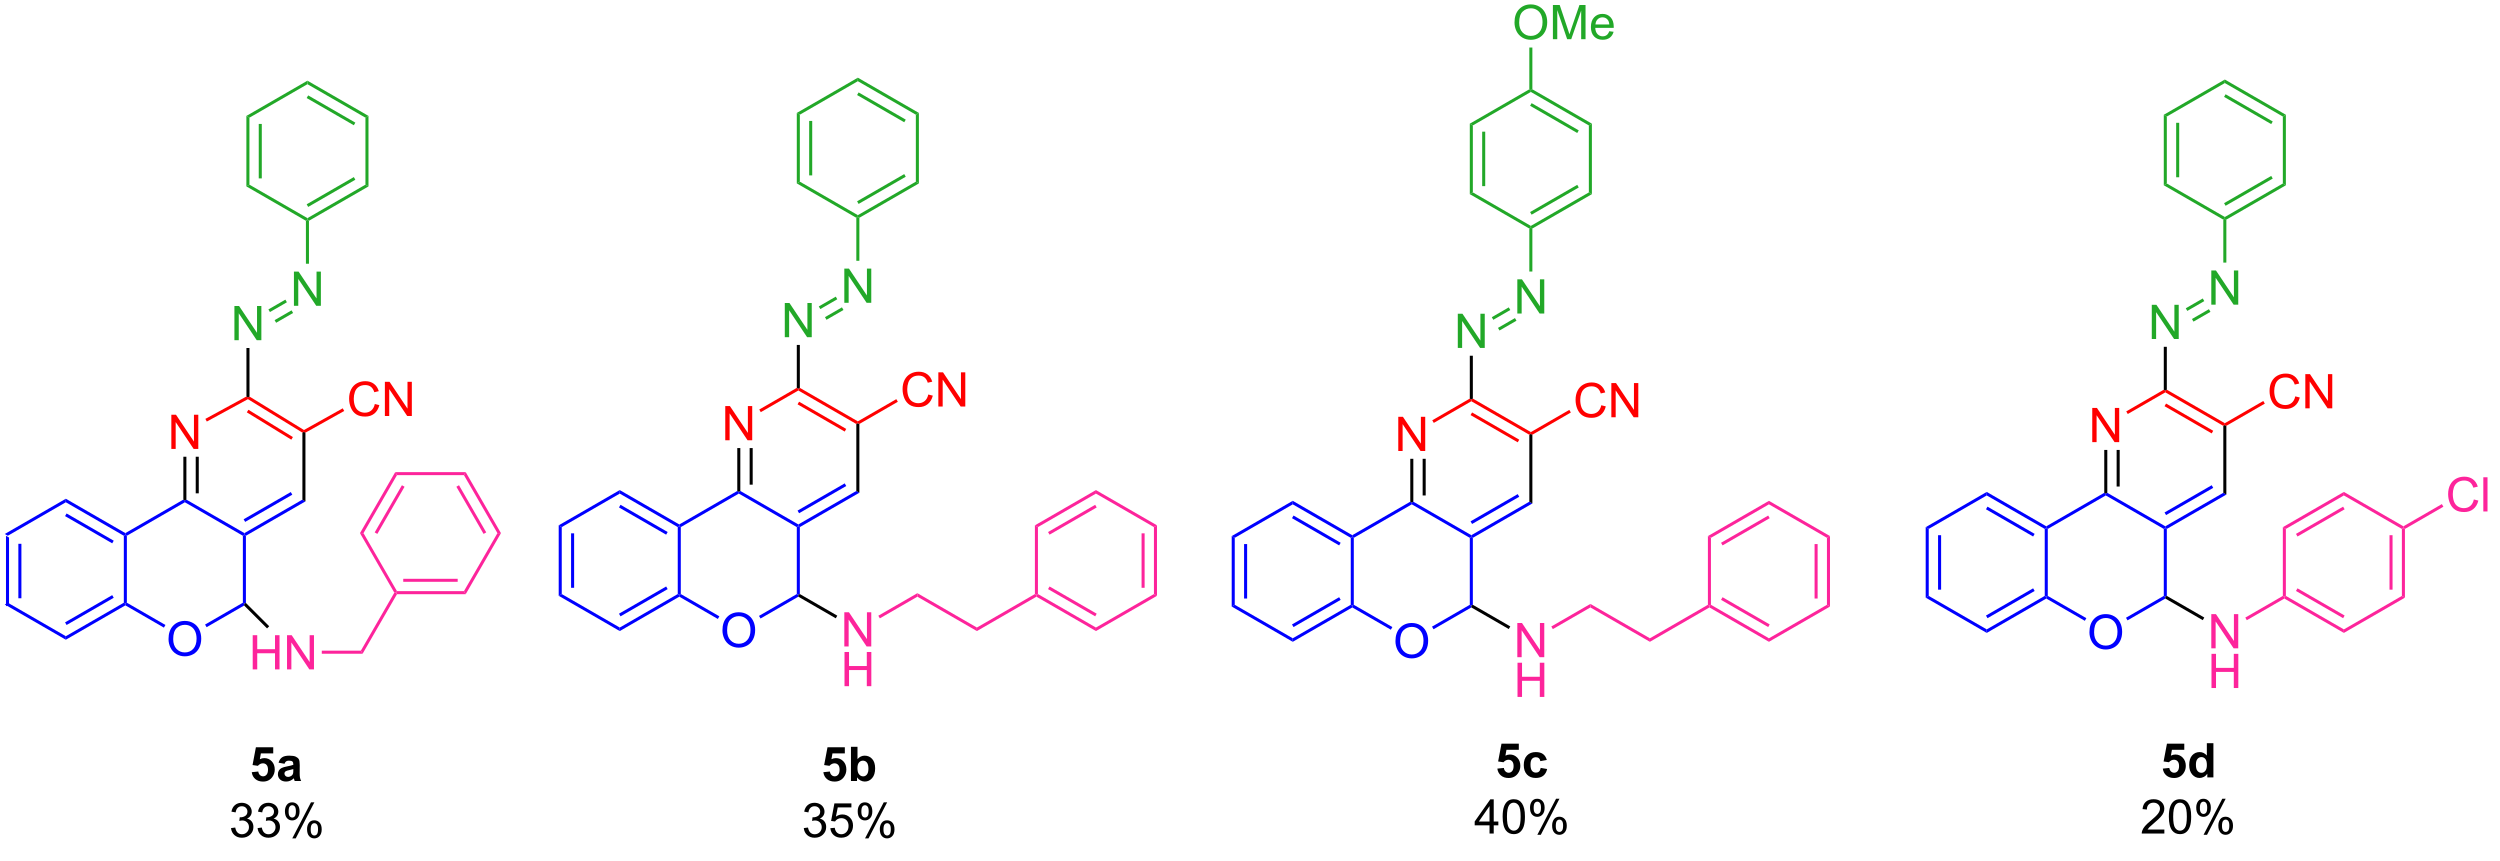 <?xml version="1.0" encoding="UTF-8"?>
<!DOCTYPE svg PUBLIC '-//W3C//DTD SVG 1.0//EN'
          'http://www.w3.org/TR/2001/REC-SVG-20010904/DTD/svg10.dtd'>
<svg stroke-dasharray="none" shape-rendering="auto" xmlns="http://www.w3.org/2000/svg" font-family="'Dialog'" text-rendering="auto" width="90" fill-opacity="1" color-interpolation="auto" color-rendering="auto" preserveAspectRatio="xMidYMid meet" font-size="12px" viewBox="0 0 90 31" fill="black" xmlns:xlink="http://www.w3.org/1999/xlink" stroke="black" image-rendering="auto" stroke-miterlimit="10" stroke-linecap="square" stroke-linejoin="miter" font-style="normal" stroke-width="1" height="31" stroke-dashoffset="0" font-weight="normal" stroke-opacity="1"
><!--Generated by the Batik Graphics2D SVG Generator--><defs id="genericDefs"
  /><g
  ><defs id="defs1"
    ><clipPath clipPathUnits="userSpaceOnUse" id="clipPath1"
      ><path d="M0.633 1.598 L430.238 1.598 L430.238 147.235 L0.633 147.235 L0.633 1.598 Z"
      /></clipPath
      ><clipPath clipPathUnits="userSpaceOnUse" id="clipPath2"
      ><path d="M76.042 102.413 L76.042 244 L493.702 244 L493.702 102.413 Z"
      /></clipPath
    ></defs
    ><g fill="blue" transform="scale(0.209,0.209) translate(-0.633,-1.598) matrix(1.029,0,0,1.029,-77.584,-103.744)" stroke="blue"
    ><path d="M77.014 192.059 L77.524 192.353 L77.524 203.567 L77.014 203.862 ZM79.085 193.402 L79.085 202.518 L79.596 202.518 L79.596 193.402 Z" stroke="none" clip-path="url(#clipPath2)"
    /></g
    ><g fill="blue" transform="matrix(0.215,0,0,0.215,-16.386,-22.069)" stroke="blue"
    ><path d="M77.014 203.862 L77.524 203.567 L87.236 209.174 L87.236 209.763 Z" stroke="none" clip-path="url(#clipPath2)"
    /></g
    ><g fill="blue" transform="matrix(0.215,0,0,0.215,-16.386,-22.069)" stroke="blue"
    ><path d="M87.236 209.763 L87.236 209.174 L96.947 203.567 L97.203 203.714 L97.203 204.009 ZM87.363 207.298 L95.258 202.739 L95.003 202.298 L87.108 206.856 Z" stroke="none" clip-path="url(#clipPath2)"
    /></g
    ><g fill="blue" transform="matrix(0.215,0,0,0.215,-16.386,-22.069)" stroke="blue"
    ><path d="M97.458 203.567 L97.203 203.714 L96.947 203.567 L96.947 192.353 L97.203 192.206 L97.458 192.353 Z" stroke="none" clip-path="url(#clipPath2)"
    /></g
    ><g fill="blue" transform="matrix(0.215,0,0,0.215,-16.386,-22.069)" stroke="blue"
    ><path d="M97.203 191.911 L97.203 192.206 L96.947 192.353 L87.236 186.746 L87.236 186.157 ZM95.258 193.181 L87.363 188.623 L87.108 189.065 L95.003 193.623 Z" stroke="none" clip-path="url(#clipPath2)"
    /></g
    ><g fill="blue" transform="matrix(0.215,0,0,0.215,-16.386,-22.069)" stroke="blue"
    ><path d="M87.236 186.157 L87.236 186.746 L77.524 192.353 L77.014 192.059 Z" stroke="none" clip-path="url(#clipPath2)"
    /></g
    ><g fill="blue" transform="matrix(0.215,0,0,0.215,-16.386,-22.069)" stroke="blue"
    ><path d="M104.432 209.655 Q104.432 208.228 105.198 207.423 Q105.964 206.616 107.174 206.616 Q107.966 206.616 108.602 206.996 Q109.24 207.374 109.573 208.051 Q109.909 208.728 109.909 209.587 Q109.909 210.459 109.557 211.147 Q109.206 211.834 108.56 212.189 Q107.917 212.543 107.169 212.543 Q106.362 212.543 105.724 212.152 Q105.089 211.759 104.76 211.084 Q104.432 210.407 104.432 209.655 ZM105.214 209.665 Q105.214 210.702 105.768 211.298 Q106.326 211.892 107.167 211.892 Q108.021 211.892 108.573 211.29 Q109.128 210.689 109.128 209.584 Q109.128 208.884 108.891 208.363 Q108.654 207.842 108.198 207.556 Q107.745 207.267 107.177 207.267 Q106.372 207.267 105.792 207.821 Q105.214 208.374 105.214 209.665 Z" stroke="none" clip-path="url(#clipPath2)"
    /></g
    ><g fill="blue" transform="matrix(0.215,0,0,0.215,-16.386,-22.069)" stroke="blue"
    ><path d="M97.203 204.009 L97.203 203.714 L97.458 203.567 L103.916 207.296 L103.661 207.738 Z" stroke="none" clip-path="url(#clipPath2)"
    /></g
    ><g fill="blue" transform="matrix(0.215,0,0,0.215,-16.386,-22.069)" stroke="blue"
    ><path d="M110.807 207.663 L110.552 207.221 L116.881 203.567 L117.136 203.714 L117.094 204.033 Z" stroke="none" clip-path="url(#clipPath2)"
    /></g
    ><g fill="blue" transform="matrix(0.215,0,0,0.215,-16.386,-22.069)" stroke="blue"
    ><path d="M117.391 203.609 L117.136 203.714 L116.881 203.567 L116.881 192.353 L117.136 192.206 L117.391 192.353 Z" stroke="none" clip-path="url(#clipPath2)"
    /></g
    ><g fill="blue" transform="matrix(0.215,0,0,0.215,-16.386,-22.069)" stroke="blue"
    ><path d="M117.136 191.911 L117.136 192.206 L116.881 192.353 L107.169 186.746 L107.169 186.452 L107.424 186.304 Z" stroke="none" clip-path="url(#clipPath2)"
    /></g
    ><g fill="blue" transform="matrix(0.215,0,0,0.215,-16.386,-22.069)" stroke="blue"
    ><path d="M106.914 186.304 L107.169 186.452 L107.169 186.746 L97.458 192.353 L97.203 192.206 L97.203 191.911 Z" stroke="none" clip-path="url(#clipPath2)"
    /></g
    ><g fill="red" transform="matrix(0.215,0,0,0.215,-16.386,-22.069)" stroke="red"
    ><path d="M104.904 177.818 L104.904 172.091 L105.682 172.091 L108.69 176.586 L108.69 172.091 L109.417 172.091 L109.417 177.818 L108.638 177.818 L105.63 173.318 L105.63 177.818 L104.904 177.818 Z" stroke="none" clip-path="url(#clipPath2)"
    /></g
    ><g fill="blue" transform="matrix(0.215,0,0,0.215,-16.386,-22.069)" stroke="blue"
    ><path d="M117.391 192.353 L117.136 192.206 L117.136 191.911 L126.848 186.304 L127.358 186.599 ZM117.264 190.035 L125.159 185.476 L124.904 185.035 L117.009 189.593 Z" stroke="none" clip-path="url(#clipPath2)"
    /></g
    ><g transform="matrix(0.215,0,0,0.215,-16.386,-22.069)"
    ><path d="M127.358 186.599 L126.848 186.304 L126.848 175.085 L127.103 174.943 L127.358 175.093 Z" stroke="none" clip-path="url(#clipPath2)"
    /></g
    ><g fill="red" transform="matrix(0.215,0,0,0.215,-16.386,-22.069)" stroke="red"
    ><path d="M127.109 174.647 L127.103 174.943 L126.848 175.085 L117.728 169.483 L117.736 169.189 L117.991 169.046 ZM125.258 175.832 L117.809 171.257 L117.542 171.692 L124.99 176.267 Z" stroke="none" clip-path="url(#clipPath2)"
    /></g
    ><g fill="red" transform="matrix(0.215,0,0,0.215,-16.386,-22.069)" stroke="red"
    ><path d="M117.48 169.037 L117.736 169.189 L117.728 169.483 L110.845 173.231 L110.601 172.783 Z" stroke="none" clip-path="url(#clipPath2)"
    /></g
    ><g transform="matrix(0.215,0,0,0.215,-16.386,-22.069)"
    ><path d="M106.914 179.122 L107.424 179.122 L107.424 186.304 L107.169 186.452 L106.914 186.304 ZM108.986 179.122 L108.986 185.256 L109.496 185.256 L109.496 179.122 Z" stroke="none" clip-path="url(#clipPath2)"
    /></g
    ><g fill="rgb(253,36,155)" transform="matrix(0.215,0,0,0.215,-16.386,-22.069)" stroke="rgb(253,36,155)"
    ><path d="M118.528 214.727 L118.528 209.001 L119.286 209.001 L119.286 211.352 L122.262 211.352 L122.262 209.001 L123.02 209.001 L123.02 214.727 L122.262 214.727 L122.262 212.027 L119.286 212.027 L119.286 214.727 L118.528 214.727 ZM124.274 214.727 L124.274 209.001 L125.053 209.001 L128.06 213.495 L128.06 209.001 L128.787 209.001 L128.787 214.727 L128.008 214.727 L125.001 210.227 L125.001 214.727 L124.274 214.727 Z" stroke="none" clip-path="url(#clipPath2)"
    /></g
    ><g transform="matrix(0.215,0,0,0.215,-16.386,-22.069)"
    ><path d="M117.094 204.033 L117.136 203.714 L117.391 203.609 L121.291 207.509 L120.93 207.869 Z" stroke="none" clip-path="url(#clipPath2)"
    /></g
    ><g fill="rgb(253,36,155)" transform="matrix(0.215,0,0,0.215,-16.386,-22.069)" stroke="rgb(253,36,155)"
    ><path d="M130.094 212.107 L130.094 211.597 L136.635 211.597 L136.93 212.107 Z" stroke="none" clip-path="url(#clipPath2)"
    /></g
    ><g fill="rgb(253,36,155)" transform="matrix(0.215,0,0,0.215,-16.386,-22.069)" stroke="rgb(253,36,155)"
    ><path d="M136.93 212.107 L136.635 211.597 L142.242 201.886 L142.537 201.886 L142.684 202.141 Z" stroke="none" clip-path="url(#clipPath2)"
    /></g
    ><g fill="rgb(253,36,155)" transform="matrix(0.215,0,0,0.215,-16.386,-22.069)" stroke="rgb(253,36,155)"
    ><path d="M142.684 202.141 L142.537 201.886 L142.684 201.63 L153.898 201.63 L154.193 202.141 ZM143.733 200.069 L152.85 200.069 L152.85 199.559 L143.733 199.559 Z" stroke="none" clip-path="url(#clipPath2)"
    /></g
    ><g fill="rgb(253,36,155)" transform="matrix(0.215,0,0,0.215,-16.386,-22.069)" stroke="rgb(253,36,155)"
    ><path d="M154.193 202.141 L153.898 201.63 L159.505 191.919 L160.095 191.919 Z" stroke="none" clip-path="url(#clipPath2)"
    /></g
    ><g fill="rgb(253,36,155)" transform="matrix(0.215,0,0,0.215,-16.386,-22.069)" stroke="rgb(253,36,155)"
    ><path d="M160.095 191.919 L159.505 191.919 L153.898 182.207 L154.193 181.697 ZM157.629 191.791 L153.071 183.896 L152.629 184.151 L157.187 192.046 Z" stroke="none" clip-path="url(#clipPath2)"
    /></g
    ><g fill="rgb(253,36,155)" transform="matrix(0.215,0,0,0.215,-16.386,-22.069)" stroke="rgb(253,36,155)"
    ><path d="M154.193 181.697 L153.898 182.207 L142.684 182.207 L142.39 181.697 Z" stroke="none" clip-path="url(#clipPath2)"
    /></g
    ><g fill="rgb(253,36,155)" transform="matrix(0.215,0,0,0.215,-16.386,-22.069)" stroke="rgb(253,36,155)"
    ><path d="M142.39 181.697 L142.684 182.207 L137.077 191.919 L136.488 191.919 ZM143.512 183.896 L138.954 191.791 L139.396 192.046 L143.954 184.151 Z" stroke="none" clip-path="url(#clipPath2)"
    /></g
    ><g fill="rgb(253,36,155)" transform="matrix(0.215,0,0,0.215,-16.386,-22.069)" stroke="rgb(253,36,155)"
    ><path d="M136.488 191.919 L137.077 191.919 L142.684 201.63 L142.537 201.886 L142.242 201.886 Z" stroke="none" clip-path="url(#clipPath2)"
    /></g
    ><g fill="rgb(34,168,40)" transform="matrix(0.215,0,0,0.215,-16.386,-22.069)" stroke="rgb(34,168,40)"
    ><path d="M115.465 159.607 L115.465 153.881 L116.244 153.881 L119.251 158.376 L119.251 153.881 L119.978 153.881 L119.978 159.607 L119.199 159.607 L116.192 155.107 L116.192 159.607 L115.465 159.607 Z" stroke="none" clip-path="url(#clipPath2)"
    /></g
    ><g transform="matrix(0.215,0,0,0.215,-16.386,-22.069)"
    ><path d="M117.477 160.911 L117.987 160.911 L117.991 169.046 L117.736 169.189 L117.48 169.037 Z" stroke="none" clip-path="url(#clipPath2)"
    /></g
    ><g transform="matrix(0.215,0,0,0.215,-16.386,-22.069)"
    ><path d="M118.368 231.943 L119.461 231.831 Q119.508 232.201 119.737 232.42 Q119.969 232.636 120.269 232.636 Q120.612 232.636 120.849 232.357 Q121.089 232.076 121.089 231.513 Q121.089 230.987 120.852 230.724 Q120.618 230.459 120.237 230.459 Q119.766 230.459 119.391 230.878 L118.5 230.748 L119.063 227.769 L121.964 227.769 L121.964 228.795 L119.894 228.795 L119.722 229.769 Q120.089 229.584 120.472 229.584 Q121.204 229.584 121.711 230.115 Q122.219 230.646 122.219 231.495 Q122.219 232.201 121.808 232.756 Q121.25 233.516 120.258 233.516 Q119.464 233.516 118.964 233.089 Q118.464 232.662 118.368 231.943 ZM123.856 230.534 L122.859 230.355 Q123.028 229.753 123.437 229.464 Q123.848 229.175 124.655 229.175 Q125.39 229.175 125.749 229.349 Q126.109 229.521 126.254 229.79 Q126.403 230.058 126.403 230.771 L126.39 232.053 Q126.39 232.599 126.442 232.86 Q126.496 233.12 126.64 233.417 L125.554 233.417 Q125.512 233.308 125.45 233.092 Q125.421 232.995 125.41 232.964 Q125.129 233.237 124.809 233.375 Q124.489 233.511 124.124 233.511 Q123.484 233.511 123.114 233.165 Q122.746 232.815 122.746 232.284 Q122.746 231.933 122.913 231.657 Q123.082 231.381 123.385 231.235 Q123.687 231.089 124.257 230.98 Q125.028 230.834 125.325 230.709 L125.325 230.599 Q125.325 230.284 125.168 230.149 Q125.012 230.013 124.577 230.013 Q124.285 230.013 124.121 230.131 Q123.957 230.245 123.856 230.534 ZM125.325 231.425 Q125.114 231.495 124.655 231.594 Q124.2 231.69 124.059 231.784 Q123.843 231.935 123.843 232.17 Q123.843 232.401 124.015 232.571 Q124.187 232.737 124.452 232.737 Q124.749 232.737 125.02 232.542 Q125.218 232.394 125.28 232.178 Q125.325 232.037 125.325 231.644 L125.325 231.425 Z" stroke="none" clip-path="url(#clipPath2)"
    /></g
    ><g transform="matrix(0.215,0,0,0.215,-16.386,-22.069)"
    ><path d="M114.895 241.304 L115.599 241.21 Q115.721 241.809 116.01 242.072 Q116.302 242.335 116.721 242.335 Q117.216 242.335 117.557 241.992 Q117.901 241.648 117.901 241.14 Q117.901 240.655 117.583 240.343 Q117.268 240.028 116.778 240.028 Q116.58 240.028 116.284 240.106 L116.362 239.489 Q116.432 239.497 116.474 239.497 Q116.924 239.497 117.284 239.262 Q117.643 239.028 117.643 238.538 Q117.643 238.153 117.38 237.9 Q117.12 237.645 116.705 237.645 Q116.294 237.645 116.02 237.903 Q115.747 238.161 115.669 238.676 L114.966 238.551 Q115.096 237.843 115.552 237.455 Q116.01 237.067 116.69 237.067 Q117.159 237.067 117.552 237.268 Q117.948 237.468 118.156 237.817 Q118.364 238.163 118.364 238.554 Q118.364 238.926 118.164 239.231 Q117.966 239.536 117.575 239.715 Q118.083 239.833 118.364 240.202 Q118.645 240.57 118.645 241.124 Q118.645 241.874 118.099 242.398 Q117.552 242.919 116.716 242.919 Q115.963 242.919 115.463 242.471 Q114.966 242.02 114.895 241.304 ZM119.345 241.304 L120.048 241.21 Q120.17 241.809 120.459 242.072 Q120.751 242.335 121.17 242.335 Q121.665 242.335 122.006 241.992 Q122.35 241.648 122.35 241.14 Q122.35 240.655 122.032 240.343 Q121.717 240.028 121.228 240.028 Q121.03 240.028 120.733 240.106 L120.811 239.489 Q120.881 239.497 120.923 239.497 Q121.373 239.497 121.733 239.262 Q122.092 239.028 122.092 238.538 Q122.092 238.153 121.829 237.9 Q121.569 237.645 121.155 237.645 Q120.743 237.645 120.47 237.903 Q120.196 238.161 120.118 238.676 L119.415 238.551 Q119.545 237.843 120.001 237.455 Q120.459 237.067 121.139 237.067 Q121.608 237.067 122.001 237.268 Q122.397 237.468 122.605 237.817 Q122.814 238.163 122.814 238.554 Q122.814 238.926 122.613 239.231 Q122.415 239.536 122.024 239.715 Q122.532 239.833 122.814 240.202 Q123.095 240.57 123.095 241.124 Q123.095 241.874 122.548 242.398 Q122.001 242.919 121.165 242.919 Q120.412 242.919 119.912 242.471 Q119.415 242.02 119.345 241.304 ZM123.924 238.465 Q123.924 237.851 124.231 237.421 Q124.541 236.992 125.127 236.992 Q125.666 236.992 126.018 237.377 Q126.372 237.762 126.372 238.507 Q126.372 239.234 126.015 239.627 Q125.659 240.02 125.135 240.02 Q124.614 240.02 124.268 239.635 Q123.924 239.247 123.924 238.465 ZM125.145 237.476 Q124.885 237.476 124.711 237.702 Q124.536 237.929 124.536 238.536 Q124.536 239.085 124.711 239.312 Q124.888 239.536 125.145 239.536 Q125.411 239.536 125.586 239.309 Q125.76 239.083 125.76 238.481 Q125.76 237.926 125.583 237.702 Q125.409 237.476 125.145 237.476 ZM125.151 243.028 L128.284 236.992 L128.854 236.992 L125.731 243.028 L125.151 243.028 ZM127.627 241.473 Q127.627 240.856 127.935 240.429 Q128.244 239.999 128.833 239.999 Q129.372 239.999 129.726 240.385 Q130.08 240.77 130.08 241.515 Q130.08 242.242 129.721 242.635 Q129.364 243.028 128.838 243.028 Q128.317 243.028 127.971 242.64 Q127.627 242.249 127.627 241.473 ZM128.854 240.484 Q128.588 240.484 128.414 240.71 Q128.239 240.937 128.239 241.544 Q128.239 242.09 128.414 242.317 Q128.591 242.544 128.849 242.544 Q129.119 242.544 129.291 242.317 Q129.466 242.09 129.466 241.489 Q129.466 240.934 129.289 240.71 Q129.114 240.484 128.854 240.484 Z" stroke="none" clip-path="url(#clipPath2)"
    /></g
    ><g transform="matrix(0.215,0,0,0.215,-16.386,-22.069)"
    ><path d="M214.078 231.943 L215.172 231.831 Q215.218 232.201 215.448 232.42 Q215.679 232.636 215.979 232.636 Q216.323 232.636 216.56 232.357 Q216.799 232.076 216.799 231.513 Q216.799 230.987 216.562 230.724 Q216.328 230.459 215.948 230.459 Q215.476 230.459 215.101 230.878 L214.211 230.748 L214.773 227.769 L217.674 227.769 L217.674 228.795 L215.604 228.795 L215.432 229.769 Q215.799 229.584 216.182 229.584 Q216.914 229.584 217.422 230.115 Q217.929 230.646 217.929 231.495 Q217.929 232.201 217.518 232.756 Q216.961 233.516 215.968 233.516 Q215.174 233.516 214.674 233.089 Q214.174 232.662 214.078 231.943 ZM218.699 233.417 L218.699 227.69 L219.795 227.69 L219.795 229.753 Q220.303 229.175 220.998 229.175 Q221.756 229.175 222.251 229.724 Q222.748 230.271 222.748 231.3 Q222.748 232.362 222.243 232.938 Q221.738 233.511 221.014 233.511 Q220.66 233.511 220.313 233.334 Q219.967 233.154 219.717 232.808 L219.717 233.417 L218.699 233.417 ZM219.787 231.253 Q219.787 231.896 219.99 232.206 Q220.277 232.644 220.748 232.644 Q221.113 232.644 221.368 232.334 Q221.623 232.021 221.623 231.355 Q221.623 230.644 221.365 230.329 Q221.108 230.013 220.707 230.013 Q220.311 230.013 220.048 230.321 Q219.787 230.628 219.787 231.253 Z" stroke="none" clip-path="url(#clipPath2)"
    /></g
    ><g transform="matrix(0.215,0,0,0.215,-16.386,-22.069)"
    ><path d="M210.801 241.304 L211.504 241.21 Q211.627 241.809 211.916 242.072 Q212.207 242.335 212.627 242.335 Q213.121 242.335 213.463 241.992 Q213.806 241.648 213.806 241.14 Q213.806 240.655 213.489 240.343 Q213.173 240.028 212.684 240.028 Q212.486 240.028 212.189 240.106 L212.267 239.489 Q212.338 239.497 212.379 239.497 Q212.83 239.497 213.189 239.262 Q213.548 239.028 213.548 238.538 Q213.548 238.153 213.286 237.9 Q213.025 237.645 212.611 237.645 Q212.2 237.645 211.926 237.903 Q211.653 238.161 211.575 238.676 L210.871 238.551 Q211.002 237.843 211.457 237.455 Q211.916 237.067 212.595 237.067 Q213.064 237.067 213.457 237.268 Q213.853 237.468 214.062 237.817 Q214.27 238.163 214.27 238.554 Q214.27 238.926 214.069 239.231 Q213.871 239.536 213.481 239.715 Q213.989 239.833 214.27 240.202 Q214.551 240.57 214.551 241.124 Q214.551 241.874 214.004 242.398 Q213.457 242.919 212.621 242.919 Q211.869 242.919 211.369 242.471 Q210.871 242.02 210.801 241.304 ZM215.248 241.317 L215.985 241.255 Q216.068 241.794 216.365 242.064 Q216.664 242.335 217.086 242.335 Q217.594 242.335 217.946 241.952 Q218.297 241.57 218.297 240.937 Q218.297 240.335 217.959 239.989 Q217.623 239.64 217.076 239.64 Q216.735 239.64 216.461 239.796 Q216.188 239.95 216.032 240.195 L215.373 240.109 L215.927 237.169 L218.774 237.169 L218.774 237.84 L216.49 237.84 L216.18 239.38 Q216.696 239.02 217.263 239.02 Q218.013 239.02 218.529 239.541 Q219.045 240.059 219.045 240.874 Q219.045 241.653 218.591 242.218 Q218.039 242.916 217.086 242.916 Q216.305 242.916 215.81 242.478 Q215.318 242.038 215.248 241.317 ZM219.83 238.465 Q219.83 237.851 220.137 237.421 Q220.447 236.992 221.033 236.992 Q221.572 236.992 221.923 237.377 Q222.278 237.762 222.278 238.507 Q222.278 239.234 221.921 239.627 Q221.564 240.02 221.041 240.02 Q220.52 240.02 220.173 239.635 Q219.83 239.247 219.83 238.465 ZM221.051 237.476 Q220.791 237.476 220.616 237.702 Q220.442 237.929 220.442 238.536 Q220.442 239.085 220.616 239.312 Q220.793 239.536 221.051 239.536 Q221.317 239.536 221.491 239.309 Q221.666 239.083 221.666 238.481 Q221.666 237.926 221.489 237.702 Q221.314 237.476 221.051 237.476 ZM221.056 243.028 L224.189 236.992 L224.76 236.992 L221.637 243.028 L221.056 243.028 ZM223.533 241.473 Q223.533 240.856 223.84 240.429 Q224.15 239.999 224.739 239.999 Q225.278 239.999 225.632 240.385 Q225.986 240.77 225.986 241.515 Q225.986 242.242 225.627 242.635 Q225.27 243.028 224.744 243.028 Q224.223 243.028 223.877 242.64 Q223.533 242.249 223.533 241.473 ZM224.76 240.484 Q224.494 240.484 224.319 240.71 Q224.145 240.937 224.145 241.544 Q224.145 242.09 224.319 242.317 Q224.496 242.544 224.754 242.544 Q225.025 242.544 225.197 242.317 Q225.371 242.09 225.371 241.489 Q225.371 240.934 225.194 240.71 Q225.02 240.484 224.76 240.484 Z" stroke="none" clip-path="url(#clipPath2)"
    /></g
    ><g fill="blue" transform="matrix(0.215,0,0,0.215,-16.386,-22.069)" stroke="blue"
    ><path d="M282.453 192.406 L282.963 192.701 L282.963 203.915 L282.453 204.209 ZM284.525 193.749 L284.525 202.866 L285.035 202.866 L285.035 193.749 Z" stroke="none" clip-path="url(#clipPath2)"
    /></g
    ><g fill="blue" transform="matrix(0.215,0,0,0.215,-16.386,-22.069)" stroke="blue"
    ><path d="M282.453 204.209 L282.963 203.915 L292.675 209.522 L292.675 210.111 Z" stroke="none" clip-path="url(#clipPath2)"
    /></g
    ><g fill="blue" transform="matrix(0.215,0,0,0.215,-16.386,-22.069)" stroke="blue"
    ><path d="M292.675 210.111 L292.675 209.522 L302.387 203.915 L302.642 204.062 L302.642 204.357 ZM292.803 207.645 L300.698 203.087 L300.443 202.645 L292.548 207.203 Z" stroke="none" clip-path="url(#clipPath2)"
    /></g
    ><g fill="blue" transform="matrix(0.215,0,0,0.215,-16.386,-22.069)" stroke="blue"
    ><path d="M302.897 203.915 L302.642 204.062 L302.387 203.915 L302.387 192.701 L302.642 192.553 L302.897 192.701 Z" stroke="none" clip-path="url(#clipPath2)"
    /></g
    ><g fill="blue" transform="matrix(0.215,0,0,0.215,-16.386,-22.069)" stroke="blue"
    ><path d="M302.642 192.259 L302.642 192.553 L302.387 192.701 L292.675 187.094 L292.675 186.505 ZM300.698 193.529 L292.803 188.97 L292.548 189.412 L300.443 193.97 Z" stroke="none" clip-path="url(#clipPath2)"
    /></g
    ><g fill="blue" transform="matrix(0.215,0,0,0.215,-16.386,-22.069)" stroke="blue"
    ><path d="M292.675 186.505 L292.675 187.094 L282.963 192.701 L282.453 192.406 Z" stroke="none" clip-path="url(#clipPath2)"
    /></g
    ><g fill="blue" transform="matrix(0.215,0,0,0.215,-16.386,-22.069)" stroke="blue"
    ><path d="M309.872 210.002 Q309.872 208.575 310.637 207.771 Q311.403 206.963 312.614 206.963 Q313.406 206.963 314.041 207.344 Q314.679 207.721 315.012 208.398 Q315.348 209.075 315.348 209.935 Q315.348 210.807 314.997 211.494 Q314.645 212.182 313.999 212.536 Q313.356 212.89 312.609 212.89 Q311.801 212.89 311.163 212.5 Q310.528 212.107 310.2 211.432 Q309.872 210.755 309.872 210.002 ZM310.653 210.013 Q310.653 211.049 311.208 211.646 Q311.765 212.239 312.606 212.239 Q313.46 212.239 314.012 211.638 Q314.567 211.036 314.567 209.932 Q314.567 209.232 314.33 208.711 Q314.093 208.19 313.637 207.903 Q313.184 207.614 312.616 207.614 Q311.812 207.614 311.231 208.169 Q310.653 208.721 310.653 210.013 Z" stroke="none" clip-path="url(#clipPath2)"
    /></g
    ><g fill="blue" transform="matrix(0.215,0,0,0.215,-16.386,-22.069)" stroke="blue"
    ><path d="M302.642 204.357 L302.642 204.062 L302.897 203.915 L309.355 207.643 L309.1 208.085 Z" stroke="none" clip-path="url(#clipPath2)"
    /></g
    ><g fill="blue" transform="matrix(0.215,0,0,0.215,-16.386,-22.069)" stroke="blue"
    ><path d="M316.247 208.011 L315.992 207.569 L322.32 203.915 L322.575 204.062 L322.575 204.357 Z" stroke="none" clip-path="url(#clipPath2)"
    /></g
    ><g fill="blue" transform="matrix(0.215,0,0,0.215,-16.386,-22.069)" stroke="blue"
    ><path d="M322.831 203.915 L322.575 204.062 L322.32 203.915 L322.32 192.701 L322.575 192.553 L322.831 192.701 Z" stroke="none" clip-path="url(#clipPath2)"
    /></g
    ><g fill="blue" transform="matrix(0.215,0,0,0.215,-16.386,-22.069)" stroke="blue"
    ><path d="M322.575 192.259 L322.575 192.553 L322.32 192.701 L312.609 187.094 L312.609 186.799 L312.864 186.652 Z" stroke="none" clip-path="url(#clipPath2)"
    /></g
    ><g fill="blue" transform="matrix(0.215,0,0,0.215,-16.386,-22.069)" stroke="blue"
    ><path d="M312.354 186.652 L312.609 186.799 L312.609 187.094 L302.897 192.701 L302.642 192.553 L302.642 192.259 Z" stroke="none" clip-path="url(#clipPath2)"
    /></g
    ><g fill="red" transform="matrix(0.215,0,0,0.215,-16.386,-22.069)" stroke="red"
    ><path d="M310.343 178.165 L310.343 172.439 L311.122 172.439 L314.13 176.934 L314.13 172.439 L314.856 172.439 L314.856 178.165 L314.077 178.165 L311.07 173.665 L311.07 178.165 L310.343 178.165 Z" stroke="none" clip-path="url(#clipPath2)"
    /></g
    ><g fill="blue" transform="matrix(0.215,0,0,0.215,-16.386,-22.069)" stroke="blue"
    ><path d="M322.831 192.701 L322.575 192.553 L322.575 192.259 L332.287 186.652 L332.797 186.946 ZM322.703 190.382 L330.598 185.824 L330.343 185.382 L322.448 189.94 Z" stroke="none" clip-path="url(#clipPath2)"
    /></g
    ><g transform="matrix(0.215,0,0,0.215,-16.386,-22.069)"
    ><path d="M332.797 186.946 L332.287 186.652 L332.287 175.438 L332.542 175.29 L332.797 175.438 Z" stroke="none" clip-path="url(#clipPath2)"
    /></g
    ><g fill="red" transform="matrix(0.215,0,0,0.215,-16.386,-22.069)" stroke="red"
    ><path d="M332.542 174.996 L332.542 175.29 L332.287 175.438 L322.575 169.831 L322.575 169.536 L322.831 169.389 ZM330.598 176.266 L322.703 171.707 L322.448 172.149 L330.343 176.707 Z" stroke="none" clip-path="url(#clipPath2)"
    /></g
    ><g fill="red" transform="matrix(0.215,0,0,0.215,-16.386,-22.069)" stroke="red"
    ><path d="M322.32 169.389 L322.575 169.536 L322.575 169.831 L316.29 173.459 L316.035 173.018 Z" stroke="none" clip-path="url(#clipPath2)"
    /></g
    ><g transform="matrix(0.215,0,0,0.215,-16.386,-22.069)"
    ><path d="M312.354 179.469 L312.864 179.469 L312.864 186.652 L312.609 186.799 L312.354 186.652 ZM314.425 179.469 L314.425 185.603 L314.935 185.603 L314.935 179.469 Z" stroke="none" clip-path="url(#clipPath2)"
    /></g
    ><g fill="rgb(253,36,155)" transform="matrix(0.215,0,0,0.215,-16.386,-22.069)" stroke="rgb(253,36,155)"
    ><path d="M330.277 212.691 L330.277 206.965 L331.055 206.965 L334.063 211.46 L334.063 206.965 L334.79 206.965 L334.79 212.691 L334.011 212.691 L331.003 208.191 L331.003 212.691 L330.277 212.691 Z" stroke="none" clip-path="url(#clipPath2)"
    /></g
    ><g fill="rgb(253,36,155)" transform="matrix(0.215,0,0,0.215,-16.386,-22.069)" stroke="rgb(253,36,155)"
    ><path d="M330.308 219.341 L330.308 213.615 L331.066 213.615 L331.066 215.966 L334.042 215.966 L334.042 213.615 L334.8 213.615 L334.8 219.341 L334.042 219.341 L334.042 216.641 L331.066 216.641 L331.066 219.341 L330.308 219.341 Z" stroke="none" clip-path="url(#clipPath2)"
    /></g
    ><g transform="matrix(0.215,0,0,0.215,-16.386,-22.069)"
    ><path d="M322.575 204.357 L322.575 204.062 L322.831 203.915 L329.1 207.535 L328.845 207.976 Z" stroke="none" clip-path="url(#clipPath2)"
    /></g
    ><g fill="rgb(253,36,155)" transform="matrix(0.215,0,0,0.215,-16.386,-22.069)" stroke="rgb(253,36,155)"
    ><path d="M336.224 207.985 L335.969 207.544 L342.509 203.768 L342.509 204.357 Z" stroke="none" clip-path="url(#clipPath2)"
    /></g
    ><g fill="rgb(253,36,155)" transform="matrix(0.215,0,0,0.215,-16.386,-22.069)" stroke="rgb(253,36,155)"
    ><path d="M342.509 204.357 L342.509 203.768 L352.476 209.522 L352.476 210.111 Z" stroke="none" clip-path="url(#clipPath2)"
    /></g
    ><g fill="rgb(253,36,155)" transform="matrix(0.215,0,0,0.215,-16.386,-22.069)" stroke="rgb(253,36,155)"
    ><path d="M352.476 210.111 L352.476 209.522 L362.188 203.915 L362.443 204.062 L362.443 204.357 Z" stroke="none" clip-path="url(#clipPath2)"
    /></g
    ><g fill="rgb(253,36,155)" transform="matrix(0.215,0,0,0.215,-16.386,-22.069)" stroke="rgb(253,36,155)"
    ><path d="M362.443 204.357 L362.443 204.062 L362.698 203.915 L372.409 209.522 L372.409 210.111 ZM364.387 203.087 L372.282 207.645 L372.537 207.203 L364.642 202.645 Z" stroke="none" clip-path="url(#clipPath2)"
    /></g
    ><g fill="rgb(253,36,155)" transform="matrix(0.215,0,0,0.215,-16.386,-22.069)" stroke="rgb(253,36,155)"
    ><path d="M372.409 210.111 L372.409 209.522 L382.121 203.915 L382.631 204.209 Z" stroke="none" clip-path="url(#clipPath2)"
    /></g
    ><g fill="rgb(253,36,155)" transform="matrix(0.215,0,0,0.215,-16.386,-22.069)" stroke="rgb(253,36,155)"
    ><path d="M382.631 204.209 L382.121 203.915 L382.121 192.701 L382.631 192.406 ZM380.56 202.866 L380.56 193.749 L380.05 193.749 L380.05 202.866 Z" stroke="none" clip-path="url(#clipPath2)"
    /></g
    ><g fill="rgb(253,36,155)" transform="matrix(0.215,0,0,0.215,-16.386,-22.069)" stroke="rgb(253,36,155)"
    ><path d="M382.631 192.406 L382.121 192.701 L372.409 187.094 L372.409 186.505 Z" stroke="none" clip-path="url(#clipPath2)"
    /></g
    ><g fill="rgb(253,36,155)" transform="matrix(0.215,0,0,0.215,-16.386,-22.069)" stroke="rgb(253,36,155)"
    ><path d="M372.409 186.505 L372.409 187.094 L362.698 192.701 L362.188 192.406 ZM372.282 188.97 L364.387 193.529 L364.642 193.97 L372.537 189.412 Z" stroke="none" clip-path="url(#clipPath2)"
    /></g
    ><g fill="rgb(253,36,155)" transform="matrix(0.215,0,0,0.215,-16.386,-22.069)" stroke="rgb(253,36,155)"
    ><path d="M362.188 192.406 L362.698 192.701 L362.698 203.915 L362.443 204.062 L362.188 203.915 Z" stroke="none" clip-path="url(#clipPath2)"
    /></g
    ><g fill="blue" transform="matrix(0.215,0,0,0.215,-16.386,-22.069)" stroke="blue"
    ><path d="M398.655 190.917 L399.165 191.212 L399.165 202.426 L398.655 202.72 ZM400.726 192.261 L400.726 201.377 L401.237 201.377 L401.237 192.261 Z" stroke="none" clip-path="url(#clipPath2)"
    /></g
    ><g fill="blue" transform="matrix(0.215,0,0,0.215,-16.386,-22.069)" stroke="blue"
    ><path d="M398.655 202.72 L399.165 202.426 L408.877 208.033 L408.877 208.622 Z" stroke="none" clip-path="url(#clipPath2)"
    /></g
    ><g fill="blue" transform="matrix(0.215,0,0,0.215,-16.386,-22.069)" stroke="blue"
    ><path d="M408.877 208.622 L408.877 208.033 L418.588 202.426 L418.844 202.573 L418.844 202.868 ZM409.004 206.156 L416.899 201.598 L416.644 201.156 L408.749 205.714 Z" stroke="none" clip-path="url(#clipPath2)"
    /></g
    ><g fill="blue" transform="matrix(0.215,0,0,0.215,-16.386,-22.069)" stroke="blue"
    ><path d="M419.099 202.426 L418.844 202.573 L418.588 202.426 L418.588 191.212 L418.844 191.064 L419.099 191.212 Z" stroke="none" clip-path="url(#clipPath2)"
    /></g
    ><g fill="blue" transform="matrix(0.215,0,0,0.215,-16.386,-22.069)" stroke="blue"
    ><path d="M418.844 190.77 L418.844 191.064 L418.588 191.212 L408.877 185.605 L408.877 185.016 ZM416.899 192.04 L409.004 187.481 L408.749 187.923 L416.644 192.481 Z" stroke="none" clip-path="url(#clipPath2)"
    /></g
    ><g fill="blue" transform="matrix(0.215,0,0,0.215,-16.386,-22.069)" stroke="blue"
    ><path d="M408.877 185.016 L408.877 185.605 L399.165 191.212 L398.655 190.917 Z" stroke="none" clip-path="url(#clipPath2)"
    /></g
    ><g fill="blue" transform="matrix(0.215,0,0,0.215,-16.386,-22.069)" stroke="blue"
    ><path d="M426.073 208.513 Q426.073 207.086 426.839 206.282 Q427.605 205.474 428.815 205.474 Q429.607 205.474 430.243 205.855 Q430.881 206.232 431.214 206.909 Q431.55 207.586 431.55 208.446 Q431.55 209.318 431.198 210.006 Q430.847 210.693 430.201 211.047 Q429.558 211.401 428.81 211.401 Q428.003 211.401 427.365 211.011 Q426.73 210.618 426.401 209.943 Q426.073 209.266 426.073 208.513 ZM426.855 208.524 Q426.855 209.56 427.409 210.157 Q427.967 210.75 428.808 210.75 Q429.662 210.75 430.214 210.149 Q430.769 209.547 430.769 208.443 Q430.769 207.743 430.532 207.222 Q430.295 206.701 429.839 206.414 Q429.386 206.125 428.818 206.125 Q428.013 206.125 427.433 206.68 Q426.855 207.232 426.855 208.524 Z" stroke="none" clip-path="url(#clipPath2)"
    /></g
    ><g fill="blue" transform="matrix(0.215,0,0,0.215,-16.386,-22.069)" stroke="blue"
    ><path d="M418.844 202.868 L418.844 202.573 L419.099 202.426 L425.557 206.155 L425.302 206.596 Z" stroke="none" clip-path="url(#clipPath2)"
    /></g
    ><g fill="blue" transform="matrix(0.215,0,0,0.215,-16.386,-22.069)" stroke="blue"
    ><path d="M432.448 206.522 L432.193 206.08 L438.522 202.426 L438.777 202.573 L438.777 202.868 Z" stroke="none" clip-path="url(#clipPath2)"
    /></g
    ><g fill="blue" transform="matrix(0.215,0,0,0.215,-16.386,-22.069)" stroke="blue"
    ><path d="M439.032 202.426 L438.777 202.573 L438.522 202.426 L438.522 191.212 L438.777 191.064 L439.032 191.212 Z" stroke="none" clip-path="url(#clipPath2)"
    /></g
    ><g fill="blue" transform="matrix(0.215,0,0,0.215,-16.386,-22.069)" stroke="blue"
    ><path d="M438.777 190.77 L438.777 191.064 L438.522 191.212 L428.81 185.605 L428.81 185.31 L429.065 185.163 Z" stroke="none" clip-path="url(#clipPath2)"
    /></g
    ><g fill="blue" transform="matrix(0.215,0,0,0.215,-16.386,-22.069)" stroke="blue"
    ><path d="M428.555 185.163 L428.81 185.31 L428.81 185.605 L419.099 191.212 L418.844 191.064 L418.844 190.77 Z" stroke="none" clip-path="url(#clipPath2)"
    /></g
    ><g fill="red" transform="matrix(0.215,0,0,0.215,-16.386,-22.069)" stroke="red"
    ><path d="M426.545 176.676 L426.545 170.95 L427.323 170.95 L430.331 175.445 L430.331 170.95 L431.058 170.95 L431.058 176.676 L430.279 176.676 L427.271 172.176 L427.271 176.676 L426.545 176.676 Z" stroke="none" clip-path="url(#clipPath2)"
    /></g
    ><g fill="blue" transform="matrix(0.215,0,0,0.215,-16.386,-22.069)" stroke="blue"
    ><path d="M439.032 191.212 L438.777 191.064 L438.777 190.77 L448.489 185.163 L448.999 185.457 ZM438.905 188.893 L446.8 184.335 L446.545 183.893 L438.649 188.452 Z" stroke="none" clip-path="url(#clipPath2)"
    /></g
    ><g transform="matrix(0.215,0,0,0.215,-16.386,-22.069)"
    ><path d="M448.999 185.457 L448.489 185.163 L448.489 173.949 L448.744 173.801 L448.999 173.949 Z" stroke="none" clip-path="url(#clipPath2)"
    /></g
    ><g fill="red" transform="matrix(0.215,0,0,0.215,-16.386,-22.069)" stroke="red"
    ><path d="M448.744 173.507 L448.744 173.801 L448.489 173.949 L438.777 168.342 L438.777 168.047 L439.032 167.9 ZM446.8 174.776 L438.905 170.218 L438.649 170.66 L446.545 175.218 Z" stroke="none" clip-path="url(#clipPath2)"
    /></g
    ><g fill="red" transform="matrix(0.215,0,0,0.215,-16.386,-22.069)" stroke="red"
    ><path d="M438.522 167.9 L438.777 168.047 L438.777 168.342 L432.492 171.97 L432.237 171.529 Z" stroke="none" clip-path="url(#clipPath2)"
    /></g
    ><g transform="matrix(0.215,0,0,0.215,-16.386,-22.069)"
    ><path d="M428.555 177.98 L429.065 177.98 L429.065 185.163 L428.81 185.31 L428.555 185.163 ZM430.627 177.98 L430.627 184.114 L431.137 184.114 L431.137 177.98 Z" stroke="none" clip-path="url(#clipPath2)"
    /></g
    ><g fill="rgb(253,36,155)" transform="matrix(0.215,0,0,0.215,-16.386,-22.069)" stroke="rgb(253,36,155)"
    ><path d="M446.478 211.202 L446.478 205.476 L447.257 205.476 L450.265 209.971 L450.265 205.476 L450.991 205.476 L450.991 211.202 L450.213 211.202 L447.205 206.702 L447.205 211.202 L446.478 211.202 Z" stroke="none" clip-path="url(#clipPath2)"
    /></g
    ><g fill="rgb(253,36,155)" transform="matrix(0.215,0,0,0.215,-16.386,-22.069)" stroke="rgb(253,36,155)"
    ><path d="M446.51 217.852 L446.51 212.126 L447.267 212.126 L447.267 214.477 L450.244 214.477 L450.244 212.126 L451.002 212.126 L451.002 217.852 L450.244 217.852 L450.244 215.152 L447.267 215.152 L447.267 217.852 L446.51 217.852 Z" stroke="none" clip-path="url(#clipPath2)"
    /></g
    ><g transform="matrix(0.215,0,0,0.215,-16.386,-22.069)"
    ><path d="M438.777 202.868 L438.777 202.573 L439.032 202.426 L445.302 206.046 L445.047 206.488 Z" stroke="none" clip-path="url(#clipPath2)"
    /></g
    ><g fill="rgb(253,36,155)" transform="matrix(0.215,0,0,0.215,-16.386,-22.069)" stroke="rgb(253,36,155)"
    ><path d="M452.425 206.496 L452.17 206.055 L458.456 202.426 L458.711 202.573 L458.711 202.868 Z" stroke="none" clip-path="url(#clipPath2)"
    /></g
    ><g transform="matrix(0.215,0,0,0.215,-16.386,-22.069)"
    ><path d="M326.931 231.344 L328.025 231.232 Q328.072 231.601 328.301 231.82 Q328.532 232.036 328.832 232.036 Q329.176 232.036 329.413 231.758 Q329.652 231.476 329.652 230.914 Q329.652 230.388 329.415 230.125 Q329.181 229.859 328.801 229.859 Q328.329 229.859 327.954 230.279 L327.064 230.148 L327.626 227.169 L330.527 227.169 L330.527 228.195 L328.457 228.195 L328.285 229.169 Q328.652 228.984 329.035 228.984 Q329.767 228.984 330.275 229.516 Q330.782 230.047 330.782 230.896 Q330.782 231.601 330.371 232.156 Q329.814 232.917 328.822 232.917 Q328.027 232.917 327.527 232.489 Q327.027 232.062 326.931 231.344 ZM335.216 229.896 L334.133 230.091 Q334.078 229.766 333.885 229.601 Q333.693 229.437 333.383 229.437 Q332.974 229.437 332.729 229.721 Q332.484 230.005 332.484 230.669 Q332.484 231.406 332.732 231.711 Q332.982 232.016 333.398 232.016 Q333.711 232.016 333.909 231.838 Q334.109 231.661 334.193 231.226 L335.271 231.411 Q335.101 232.154 334.625 232.534 Q334.148 232.911 333.349 232.911 Q332.437 232.911 331.896 232.338 Q331.357 231.763 331.357 230.747 Q331.357 229.719 331.898 229.148 Q332.443 228.575 333.367 228.575 Q334.125 228.575 334.573 228.901 Q335.021 229.226 335.216 229.896 Z" stroke="none" clip-path="url(#clipPath2)"
    /></g
    ><g transform="matrix(0.215,0,0,0.215,-16.386,-22.069)"
    ><path d="M325.623 242.218 L325.623 240.845 L323.139 240.845 L323.139 240.202 L325.753 236.491 L326.326 236.491 L326.326 240.202 L327.099 240.202 L327.099 240.845 L326.326 240.845 L326.326 242.218 L325.623 242.218 ZM325.623 240.202 L325.623 237.619 L323.831 240.202 L325.623 240.202 ZM327.82 239.392 Q327.82 238.377 328.028 237.759 Q328.236 237.14 328.648 236.804 Q329.062 236.468 329.687 236.468 Q330.148 236.468 330.494 236.653 Q330.843 236.838 331.07 237.189 Q331.296 237.538 331.424 238.041 Q331.554 238.541 331.554 239.392 Q331.554 240.4 331.346 241.02 Q331.14 241.64 330.726 241.978 Q330.314 242.317 329.687 242.317 Q328.859 242.317 328.385 241.72 Q327.82 241.007 327.82 239.392 ZM328.541 239.392 Q328.541 240.804 328.872 241.27 Q329.202 241.736 329.687 241.736 Q330.171 241.736 330.499 241.267 Q330.83 240.798 330.83 239.392 Q330.83 237.978 330.499 237.515 Q330.171 237.048 329.679 237.048 Q329.195 237.048 328.906 237.46 Q328.541 237.983 328.541 239.392 ZM332.402 237.866 Q332.402 237.252 332.709 236.822 Q333.019 236.392 333.605 236.392 Q334.144 236.392 334.495 236.778 Q334.849 237.163 334.849 237.908 Q334.849 238.634 334.493 239.028 Q334.136 239.421 333.613 239.421 Q333.092 239.421 332.745 239.035 Q332.402 238.647 332.402 237.866 ZM333.623 236.877 Q333.363 236.877 333.188 237.103 Q333.014 237.33 333.014 237.936 Q333.014 238.486 333.188 238.713 Q333.365 238.936 333.623 238.936 Q333.889 238.936 334.063 238.71 Q334.238 238.483 334.238 237.882 Q334.238 237.327 334.06 237.103 Q333.886 236.877 333.623 236.877 ZM333.628 242.429 L336.761 236.392 L337.331 236.392 L334.209 242.429 L333.628 242.429 ZM336.105 240.874 Q336.105 240.257 336.412 239.83 Q336.722 239.4 337.31 239.4 Q337.849 239.4 338.204 239.785 Q338.558 240.171 338.558 240.916 Q338.558 241.642 338.199 242.035 Q337.842 242.429 337.316 242.429 Q336.795 242.429 336.449 242.041 Q336.105 241.65 336.105 240.874 ZM337.331 239.884 Q337.066 239.884 336.891 240.111 Q336.717 240.338 336.717 240.944 Q336.717 241.491 336.891 241.718 Q337.068 241.944 337.326 241.944 Q337.597 241.944 337.769 241.718 Q337.943 241.491 337.943 240.89 Q337.943 240.335 337.766 240.111 Q337.592 239.884 337.331 239.884 Z" stroke="none" clip-path="url(#clipPath2)"
    /></g
    ><g transform="matrix(0.215,0,0,0.215,-16.386,-22.069)"
    ><path d="M438.359 231.344 L439.452 231.232 Q439.499 231.601 439.728 231.82 Q439.96 232.036 440.26 232.036 Q440.603 232.036 440.84 231.758 Q441.08 231.476 441.08 230.914 Q441.08 230.388 440.843 230.125 Q440.609 229.859 440.228 229.859 Q439.757 229.859 439.382 230.279 L438.491 230.148 L439.054 227.169 L441.955 227.169 L441.955 228.195 L439.885 228.195 L439.713 229.169 Q440.08 228.984 440.463 228.984 Q441.195 228.984 441.702 229.516 Q442.21 230.047 442.21 230.896 Q442.21 231.601 441.799 232.156 Q441.241 232.917 440.249 232.917 Q439.455 232.917 438.955 232.489 Q438.455 232.062 438.359 231.344 ZM446.831 232.818 L445.81 232.818 L445.81 232.208 Q445.558 232.562 445.211 232.737 Q444.865 232.911 444.514 232.911 Q443.8 232.911 443.29 232.336 Q442.779 231.758 442.779 230.726 Q442.779 229.672 443.274 229.125 Q443.771 228.575 444.529 228.575 Q445.224 228.575 445.732 229.154 L445.732 227.091 L446.831 227.091 L446.831 232.818 ZM443.902 230.654 Q443.902 231.318 444.084 231.614 Q444.349 232.044 444.826 232.044 Q445.206 232.044 445.472 231.721 Q445.738 231.398 445.738 230.758 Q445.738 230.044 445.48 229.729 Q445.222 229.414 444.818 229.414 Q444.428 229.414 444.165 229.726 Q443.902 230.036 443.902 230.654 Z" stroke="none" clip-path="url(#clipPath2)"
    /></g
    ><g transform="matrix(0.215,0,0,0.215,-16.386,-22.069)"
    ><path d="M438.618 241.541 L438.618 242.218 L434.832 242.218 Q434.824 241.963 434.915 241.728 Q435.058 241.343 435.376 240.968 Q435.697 240.593 436.298 240.101 Q437.23 239.335 437.558 238.887 Q437.887 238.439 437.887 238.041 Q437.887 237.624 437.587 237.338 Q437.29 237.048 436.808 237.048 Q436.301 237.048 435.996 237.353 Q435.691 237.658 435.689 238.197 L434.965 238.124 Q435.04 237.314 435.525 236.892 Q436.009 236.468 436.824 236.468 Q437.65 236.468 438.129 236.926 Q438.611 237.382 438.611 238.056 Q438.611 238.4 438.47 238.733 Q438.329 239.064 438.001 239.431 Q437.676 239.798 436.918 240.439 Q436.285 240.97 436.105 241.16 Q435.926 241.351 435.808 241.541 L438.618 241.541 ZM439.372 239.392 Q439.372 238.377 439.581 237.759 Q439.789 237.14 440.2 236.804 Q440.614 236.468 441.239 236.468 Q441.7 236.468 442.047 236.653 Q442.396 236.838 442.622 237.189 Q442.849 237.538 442.976 238.041 Q443.107 238.541 443.107 239.392 Q443.107 240.4 442.898 241.02 Q442.693 241.64 442.279 241.978 Q441.867 242.317 441.239 242.317 Q440.411 242.317 439.937 241.72 Q439.372 241.007 439.372 239.392 ZM440.094 239.392 Q440.094 240.804 440.424 241.27 Q440.755 241.736 441.239 241.736 Q441.724 241.736 442.052 241.267 Q442.383 240.798 442.383 239.392 Q442.383 237.978 442.052 237.515 Q441.724 237.048 441.232 237.048 Q440.747 237.048 440.458 237.46 Q440.094 237.983 440.094 239.392 ZM443.954 237.866 Q443.954 237.252 444.262 236.822 Q444.572 236.392 445.157 236.392 Q445.697 236.392 446.048 236.778 Q446.402 237.163 446.402 237.908 Q446.402 238.634 446.045 239.028 Q445.689 239.421 445.165 239.421 Q444.644 239.421 444.298 239.035 Q443.954 238.647 443.954 237.866 ZM445.176 236.877 Q444.915 236.877 444.741 237.103 Q444.566 237.33 444.566 237.936 Q444.566 238.486 444.741 238.713 Q444.918 238.936 445.176 238.936 Q445.441 238.936 445.616 238.71 Q445.79 238.483 445.79 237.882 Q445.79 237.327 445.613 237.103 Q445.439 236.877 445.176 236.877 ZM445.181 242.429 L448.314 236.392 L448.884 236.392 L445.762 242.429 L445.181 242.429 ZM447.657 240.874 Q447.657 240.257 447.965 239.83 Q448.275 239.4 448.863 239.4 Q449.402 239.4 449.756 239.785 Q450.111 240.171 450.111 240.916 Q450.111 241.642 449.751 242.035 Q449.394 242.429 448.868 242.429 Q448.348 242.429 448.001 242.041 Q447.657 241.65 447.657 240.874 ZM448.884 239.884 Q448.618 239.884 448.444 240.111 Q448.269 240.338 448.269 240.944 Q448.269 241.491 448.444 241.718 Q448.621 241.944 448.879 241.944 Q449.15 241.944 449.322 241.718 Q449.496 241.491 449.496 240.89 Q449.496 240.335 449.319 240.111 Q449.144 239.884 448.884 239.884 Z" stroke="none" clip-path="url(#clipPath2)"
    /></g
    ><g fill="red" transform="matrix(0.215,0,0,0.215,-16.386,-22.069)" stroke="red"
    ><path d="M138.975 170.292 L139.733 170.482 Q139.496 171.417 138.876 171.909 Q138.257 172.399 137.363 172.399 Q136.436 172.399 135.856 172.021 Q135.277 171.644 134.973 170.93 Q134.671 170.214 134.671 169.394 Q134.671 168.498 135.012 167.834 Q135.356 167.167 135.986 166.821 Q136.616 166.474 137.374 166.474 Q138.233 166.474 138.819 166.912 Q139.405 167.349 139.637 168.144 L138.889 168.318 Q138.691 167.693 138.311 167.409 Q137.934 167.123 137.358 167.123 Q136.699 167.123 136.254 167.44 Q135.811 167.756 135.632 168.29 Q135.452 168.823 135.452 169.388 Q135.452 170.12 135.665 170.665 Q135.879 171.209 136.327 171.48 Q136.777 171.748 137.301 171.748 Q137.936 171.748 138.376 171.381 Q138.819 171.013 138.975 170.292 ZM140.659 172.3 L140.659 166.573 L141.438 166.573 L144.445 171.068 L144.445 166.573 L145.172 166.573 L145.172 172.3 L144.393 172.3 L141.386 167.8 L141.386 172.3 L140.659 172.3 Z" stroke="none" clip-path="url(#clipPath2)"
    /></g
    ><g fill="red" transform="matrix(0.215,0,0,0.215,-16.386,-22.069)" stroke="red"
    ><path d="M127.358 175.093 L127.103 174.943 L127.109 174.647 L133.601 171.016 L133.85 171.461 Z" stroke="none" clip-path="url(#clipPath2)"
    /></g
    ><g fill="rgb(34,168,40)" transform="matrix(0.215,0,0,0.215,-16.386,-22.069)" stroke="rgb(34,168,40)"
    ><path d="M125.43 153.849 L125.43 148.123 L126.208 148.123 L129.216 152.618 L129.216 148.123 L129.943 148.123 L129.943 153.849 L129.164 153.849 L126.156 149.349 L126.156 153.849 L125.43 153.849 Z" stroke="none" clip-path="url(#clipPath2)"
    /></g
    ><g fill="rgb(34,168,40)" transform="matrix(0.215,0,0,0.215,-16.386,-22.069)" stroke="rgb(34,168,40)"
    ><path d="M121.412 154.9 L121.157 154.458 L123.998 152.816 L124.253 153.258 ZM122.449 156.693 L125.29 155.052 L125.034 154.61 L122.194 156.251 Z" stroke="none" clip-path="url(#clipPath2)"
    /></g
    ><g fill="rgb(34,168,40)" transform="matrix(0.215,0,0,0.215,-16.386,-22.069)" stroke="rgb(34,168,40)"
    ><path d="M127.949 146.811 L127.439 146.811 L127.436 139.613 L127.691 139.466 L127.946 139.613 Z" stroke="none" clip-path="url(#clipPath2)"
    /></g
    ><g fill="rgb(34,168,40)" transform="matrix(0.215,0,0,0.215,-16.386,-22.069)" stroke="rgb(34,168,40)"
    ><path d="M127.946 139.613 L127.691 139.466 L127.691 139.171 L137.404 133.566 L137.914 133.861 ZM127.818 137.295 L135.715 132.738 L135.46 132.296 L127.563 136.853 Z" stroke="none" clip-path="url(#clipPath2)"
    /></g
    ><g fill="rgb(34,168,40)" transform="matrix(0.215,0,0,0.215,-16.386,-22.069)" stroke="rgb(34,168,40)"
    ><path d="M137.914 133.861 L137.404 133.566 L137.404 122.352 L137.914 122.057 Z" stroke="none" clip-path="url(#clipPath2)"
    /></g
    ><g fill="rgb(34,168,40)" transform="matrix(0.215,0,0,0.215,-16.386,-22.069)" stroke="rgb(34,168,40)"
    ><path d="M137.914 122.057 L137.404 122.352 L127.691 116.743 L127.691 116.154 ZM135.714 123.18 L127.818 118.62 L127.563 119.062 L135.459 123.622 Z" stroke="none" clip-path="url(#clipPath2)"
    /></g
    ><g fill="rgb(34,168,40)" transform="matrix(0.215,0,0,0.215,-16.386,-22.069)" stroke="rgb(34,168,40)"
    ><path d="M127.691 116.154 L127.691 116.743 L117.978 122.352 L117.468 122.057 Z" stroke="none" clip-path="url(#clipPath2)"
    /></g
    ><g fill="rgb(34,168,40)" transform="matrix(0.215,0,0,0.215,-16.386,-22.069)" stroke="rgb(34,168,40)"
    ><path d="M117.468 122.057 L117.978 122.352 L117.978 133.566 L117.468 133.861 ZM119.539 123.4 L119.539 132.517 L120.049 132.517 L120.049 123.4 Z" stroke="none" clip-path="url(#clipPath2)"
    /></g
    ><g fill="rgb(34,168,40)" transform="matrix(0.215,0,0,0.215,-16.386,-22.069)" stroke="rgb(34,168,40)"
    ><path d="M117.468 133.861 L117.978 133.566 L127.691 139.171 L127.691 139.466 L127.436 139.613 Z" stroke="none" clip-path="url(#clipPath2)"
    /></g
    ><g fill="rgb(253,36,155)" transform="matrix(0.215,0,0,0.215,-16.386,-22.069)" stroke="rgb(253,36,155)"
    ><path d="M458.711 202.868 L458.711 202.573 L458.966 202.426 L468.677 208.033 L468.677 208.622 ZM460.655 201.598 L468.55 206.156 L468.805 205.714 L460.91 201.156 Z" stroke="none" clip-path="url(#clipPath2)"
    /></g
    ><g fill="rgb(253,36,155)" transform="matrix(0.215,0,0,0.215,-16.386,-22.069)" stroke="rgb(253,36,155)"
    ><path d="M468.677 208.622 L468.677 208.033 L478.389 202.426 L478.899 202.72 Z" stroke="none" clip-path="url(#clipPath2)"
    /></g
    ><g fill="rgb(253,36,155)" transform="matrix(0.215,0,0,0.215,-16.386,-22.069)" stroke="rgb(253,36,155)"
    ><path d="M478.899 202.72 L478.389 202.426 L478.389 191.212 L478.644 191.064 L478.899 191.212 ZM476.828 201.377 L476.828 192.261 L476.318 192.261 L476.318 201.377 Z" stroke="none" clip-path="url(#clipPath2)"
    /></g
    ><g fill="rgb(253,36,155)" transform="matrix(0.215,0,0,0.215,-16.386,-22.069)" stroke="rgb(253,36,155)"
    ><path d="M478.644 190.77 L478.644 191.064 L478.389 191.212 L468.677 185.605 L468.677 185.016 Z" stroke="none" clip-path="url(#clipPath2)"
    /></g
    ><g fill="rgb(253,36,155)" transform="matrix(0.215,0,0,0.215,-16.386,-22.069)" stroke="rgb(253,36,155)"
    ><path d="M468.677 185.016 L468.677 185.605 L458.966 191.212 L458.456 190.917 ZM468.55 187.481 L460.655 192.04 L460.91 192.481 L468.805 187.923 Z" stroke="none" clip-path="url(#clipPath2)"
    /></g
    ><g fill="rgb(253,36,155)" transform="matrix(0.215,0,0,0.215,-16.386,-22.069)" stroke="rgb(253,36,155)"
    ><path d="M458.456 190.917 L458.966 191.212 L458.966 202.426 L458.711 202.573 L458.456 202.426 Z" stroke="none" clip-path="url(#clipPath2)"
    /></g
    ><g fill="rgb(253,36,155)" transform="matrix(0.215,0,0,0.215,-16.386,-22.069)" stroke="rgb(253,36,155)"
    ><path d="M490.439 186.277 L491.197 186.467 Q490.96 187.402 490.34 187.894 Q489.72 188.384 488.827 188.384 Q487.9 188.384 487.319 188.006 Q486.741 187.629 486.437 186.915 Q486.134 186.199 486.134 185.379 Q486.134 184.483 486.476 183.819 Q486.819 183.152 487.45 182.806 Q488.08 182.46 488.838 182.46 Q489.697 182.46 490.283 182.897 Q490.869 183.335 491.101 184.129 L490.353 184.303 Q490.155 183.678 489.775 183.394 Q489.397 183.108 488.822 183.108 Q488.163 183.108 487.718 183.426 Q487.275 183.741 487.095 184.275 Q486.916 184.809 486.916 185.374 Q486.916 186.105 487.129 186.65 Q487.343 187.194 487.791 187.465 Q488.241 187.733 488.765 187.733 Q489.4 187.733 489.84 187.366 Q490.283 186.999 490.439 186.277 ZM492.026 188.285 L492.026 182.559 L492.729 182.559 L492.729 188.285 L492.026 188.285 Z" stroke="none" clip-path="url(#clipPath2)"
    /></g
    ><g fill="rgb(253,36,155)" transform="matrix(0.215,0,0,0.215,-16.386,-22.069)" stroke="rgb(253,36,155)"
    ><path d="M478.899 191.212 L478.644 191.064 L478.644 190.77 L485.085 187.052 L485.34 187.493 Z" stroke="none" clip-path="url(#clipPath2)"
    /></g
    ><g fill="rgb(34,168,40)" transform="matrix(0.215,0,0,0.215,-16.386,-22.069)" stroke="rgb(34,168,40)"
    ><path d="M320.31 160.902 L320.31 155.176 L321.089 155.176 L324.096 159.671 L324.096 155.176 L324.823 155.176 L324.823 160.902 L324.044 160.902 L321.036 156.402 L321.036 160.902 L320.31 160.902 Z" stroke="none" clip-path="url(#clipPath2)"
    /></g
    ><g transform="matrix(0.215,0,0,0.215,-16.386,-22.069)"
    ><path d="M322.831 169.389 L322.575 169.536 L322.32 169.389 L322.32 162.206 L322.831 162.206 Z" stroke="none" clip-path="url(#clipPath2)"
    /></g
    ><g fill="red" transform="matrix(0.215,0,0,0.215,-16.386,-22.069)" stroke="red"
    ><path d="M344.337 170.503 L345.095 170.693 Q344.858 171.628 344.238 172.12 Q343.618 172.61 342.725 172.61 Q341.798 172.61 341.217 172.232 Q340.639 171.855 340.334 171.141 Q340.032 170.425 340.032 169.605 Q340.032 168.709 340.374 168.045 Q340.717 167.378 341.348 167.032 Q341.978 166.685 342.736 166.685 Q343.595 166.685 344.181 167.123 Q344.767 167.56 344.999 168.355 L344.251 168.529 Q344.053 167.904 343.673 167.62 Q343.296 167.334 342.72 167.334 Q342.061 167.334 341.616 167.652 Q341.173 167.967 340.993 168.501 Q340.814 169.034 340.814 169.6 Q340.814 170.331 341.027 170.876 Q341.241 171.42 341.689 171.691 Q342.139 171.959 342.663 171.959 Q343.298 171.959 343.738 171.592 Q344.181 171.225 344.337 170.503 ZM346.021 172.511 L346.021 166.784 L346.799 166.784 L349.807 171.279 L349.807 166.784 L350.534 166.784 L350.534 172.511 L349.755 172.511 L346.747 168.011 L346.747 172.511 L346.021 172.511 Z" stroke="none" clip-path="url(#clipPath2)"
    /></g
    ><g fill="red" transform="matrix(0.215,0,0,0.215,-16.386,-22.069)" stroke="red"
    ><path d="M332.797 175.438 L332.542 175.29 L332.542 174.996 L338.983 171.278 L339.238 171.719 Z" stroke="none" clip-path="url(#clipPath2)"
    /></g
    ><g fill="rgb(34,168,40)" transform="matrix(0.215,0,0,0.215,-16.386,-22.069)" stroke="rgb(34,168,40)"
    ><path d="M330.277 155.148 L330.277 149.422 L331.055 149.422 L334.063 153.916 L334.063 149.422 L334.79 149.422 L334.79 155.148 L334.011 155.148 L331.003 150.648 L331.003 155.148 L330.277 155.148 Z" stroke="none" clip-path="url(#clipPath2)"
    /></g
    ><g fill="rgb(34,168,40)" transform="matrix(0.215,0,0,0.215,-16.386,-22.069)" stroke="rgb(34,168,40)"
    ><path d="M326.257 156.196 L326.002 155.755 L328.845 154.113 L329.1 154.555 ZM327.293 157.99 L330.136 156.349 L329.881 155.907 L327.038 157.549 Z" stroke="none" clip-path="url(#clipPath2)"
    /></g
    ><g fill="rgb(34,168,40)" transform="matrix(0.215,0,0,0.215,-16.386,-22.069)" stroke="rgb(34,168,40)"
    ><path d="M332.797 148.11 L332.287 148.11 L332.287 140.912 L332.542 140.764 L332.797 140.912 Z" stroke="none" clip-path="url(#clipPath2)"
    /></g
    ><g fill="rgb(34,168,40)" transform="matrix(0.215,0,0,0.215,-16.386,-22.069)" stroke="rgb(34,168,40)"
    ><path d="M332.797 140.912 L332.542 140.764 L332.542 140.47 L342.254 134.863 L342.764 135.157 ZM332.67 138.593 L340.565 134.035 L340.31 133.593 L332.415 138.151 Z" stroke="none" clip-path="url(#clipPath2)"
    /></g
    ><g fill="rgb(34,168,40)" transform="matrix(0.215,0,0,0.215,-16.386,-22.069)" stroke="rgb(34,168,40)"
    ><path d="M342.764 135.157 L342.254 134.863 L342.254 123.649 L342.764 123.354 Z" stroke="none" clip-path="url(#clipPath2)"
    /></g
    ><g fill="rgb(34,168,40)" transform="matrix(0.215,0,0,0.215,-16.386,-22.069)" stroke="rgb(34,168,40)"
    ><path d="M342.764 123.354 L342.254 123.649 L332.542 118.042 L332.542 117.747 L332.797 117.6 ZM340.565 124.477 L332.67 119.918 L332.415 120.36 L340.31 124.918 Z" stroke="none" clip-path="url(#clipPath2)"
    /></g
    ><g fill="rgb(34,168,40)" transform="matrix(0.215,0,0,0.215,-16.386,-22.069)" stroke="rgb(34,168,40)"
    ><path d="M332.287 117.6 L332.542 117.747 L332.542 118.042 L322.831 123.649 L322.32 123.354 Z" stroke="none" clip-path="url(#clipPath2)"
    /></g
    ><g fill="rgb(34,168,40)" transform="matrix(0.215,0,0,0.215,-16.386,-22.069)" stroke="rgb(34,168,40)"
    ><path d="M322.32 123.354 L322.831 123.649 L322.831 134.863 L322.32 135.157 ZM324.392 124.697 L324.392 133.814 L324.902 133.814 L324.902 124.697 Z" stroke="none" clip-path="url(#clipPath2)"
    /></g
    ><g fill="rgb(34,168,40)" transform="matrix(0.215,0,0,0.215,-16.386,-22.069)" stroke="rgb(34,168,40)"
    ><path d="M322.32 135.157 L322.831 134.863 L332.542 140.47 L332.542 140.764 L332.287 140.912 Z" stroke="none" clip-path="url(#clipPath2)"
    /></g
    ><g fill="rgb(34,168,40)" transform="matrix(0.215,0,0,0.215,-16.386,-22.069)" stroke="rgb(34,168,40)"
    ><path d="M329.805 106.424 Q329.805 104.997 330.571 104.193 Q331.337 103.385 332.547 103.385 Q333.339 103.385 333.974 103.766 Q334.613 104.143 334.946 104.82 Q335.282 105.497 335.282 106.357 Q335.282 107.229 334.93 107.916 Q334.579 108.604 333.933 108.958 Q333.29 109.312 332.542 109.312 Q331.735 109.312 331.097 108.922 Q330.462 108.528 330.133 107.854 Q329.805 107.177 329.805 106.424 ZM330.587 106.435 Q330.587 107.471 331.141 108.068 Q331.699 108.661 332.54 108.661 Q333.394 108.661 333.946 108.06 Q334.5 107.458 334.5 106.354 Q334.5 105.653 334.264 105.133 Q334.027 104.612 333.571 104.325 Q333.118 104.036 332.55 104.036 Q331.745 104.036 331.165 104.591 Q330.587 105.143 330.587 106.435 ZM336.234 109.213 L336.234 103.487 L337.374 103.487 L338.731 107.541 Q338.918 108.107 339.005 108.388 Q339.101 108.075 339.309 107.471 L340.679 103.487 L341.7 103.487 L341.7 109.213 L340.968 109.213 L340.968 104.419 L339.304 109.213 L338.622 109.213 L336.965 104.338 L336.965 109.213 L336.234 109.213 ZM345.671 107.877 L346.398 107.966 Q346.226 108.604 345.76 108.956 Q345.296 109.307 344.575 109.307 Q343.663 109.307 343.13 108.747 Q342.598 108.185 342.598 107.174 Q342.598 106.127 343.137 105.549 Q343.676 104.971 344.536 104.971 Q345.366 104.971 345.892 105.539 Q346.421 106.104 346.421 107.13 Q346.421 107.193 346.418 107.318 L343.325 107.318 Q343.364 108.002 343.71 108.367 Q344.059 108.729 344.577 108.729 Q344.965 108.729 345.239 108.526 Q345.512 108.323 345.671 107.877 ZM343.364 106.739 L345.679 106.739 Q345.632 106.216 345.413 105.956 Q345.077 105.549 344.543 105.549 Q344.059 105.549 343.728 105.875 Q343.398 106.198 343.364 106.739 Z" stroke="none" clip-path="url(#clipPath2)"
    /></g
    ><g fill="rgb(34,168,40)" transform="matrix(0.215,0,0,0.215,-16.386,-22.069)" stroke="rgb(34,168,40)"
    ><path d="M332.797 117.6 L332.542 117.747 L332.287 117.6 L332.287 110.611 L332.797 110.611 Z" stroke="none" clip-path="url(#clipPath2)"
    /></g
    ><g fill="blue" transform="matrix(0.215,0,0,0.215,-16.386,-22.069)" stroke="blue"
    ><path d="M169.764 190.608 L170.274 190.903 L170.274 202.117 L169.764 202.411 ZM171.836 191.951 L171.836 201.068 L172.346 201.068 L172.346 191.951 Z" stroke="none" clip-path="url(#clipPath2)"
    /></g
    ><g fill="blue" transform="matrix(0.215,0,0,0.215,-16.386,-22.069)" stroke="blue"
    ><path d="M169.764 202.411 L170.274 202.117 L179.986 207.724 L179.986 208.313 Z" stroke="none" clip-path="url(#clipPath2)"
    /></g
    ><g fill="blue" transform="matrix(0.215,0,0,0.215,-16.386,-22.069)" stroke="blue"
    ><path d="M179.986 208.313 L179.986 207.724 L189.698 202.117 L189.953 202.264 L189.953 202.558 ZM180.114 205.847 L188.009 201.289 L187.754 200.847 L179.858 205.405 Z" stroke="none" clip-path="url(#clipPath2)"
    /></g
    ><g fill="blue" transform="matrix(0.215,0,0,0.215,-16.386,-22.069)" stroke="blue"
    ><path d="M190.208 202.117 L189.953 202.264 L189.698 202.117 L189.698 190.903 L189.953 190.755 L190.208 190.903 Z" stroke="none" clip-path="url(#clipPath2)"
    /></g
    ><g fill="blue" transform="matrix(0.215,0,0,0.215,-16.386,-22.069)" stroke="blue"
    ><path d="M189.953 190.461 L189.953 190.755 L189.698 190.903 L179.986 185.295 L179.986 184.706 ZM188.009 191.73 L180.114 187.172 L179.858 187.614 L187.754 192.172 Z" stroke="none" clip-path="url(#clipPath2)"
    /></g
    ><g fill="blue" transform="matrix(0.215,0,0,0.215,-16.386,-22.069)" stroke="blue"
    ><path d="M179.986 184.706 L179.986 185.295 L170.274 190.903 L169.764 190.608 Z" stroke="none" clip-path="url(#clipPath2)"
    /></g
    ><g fill="blue" transform="matrix(0.215,0,0,0.215,-16.386,-22.069)" stroke="blue"
    ><path d="M197.183 208.204 Q197.183 206.777 197.948 205.972 Q198.714 205.165 199.925 205.165 Q200.716 205.165 201.352 205.545 Q201.99 205.923 202.323 206.6 Q202.659 207.277 202.659 208.136 Q202.659 209.009 202.308 209.696 Q201.956 210.384 201.31 210.738 Q200.667 211.092 199.92 211.092 Q199.112 211.092 198.474 210.701 Q197.839 210.308 197.511 209.634 Q197.183 208.957 197.183 208.204 ZM197.964 208.214 Q197.964 209.251 198.519 209.847 Q199.076 210.441 199.917 210.441 Q200.771 210.441 201.323 209.839 Q201.878 209.238 201.878 208.134 Q201.878 207.433 201.641 206.912 Q201.404 206.392 200.948 206.105 Q200.495 205.816 199.927 205.816 Q199.123 205.816 198.542 206.371 Q197.964 206.923 197.964 208.214 Z" stroke="none" clip-path="url(#clipPath2)"
    /></g
    ><g fill="blue" transform="matrix(0.215,0,0,0.215,-16.386,-22.069)" stroke="blue"
    ><path d="M189.953 202.558 L189.953 202.264 L190.208 202.117 L196.666 205.845 L196.411 206.287 Z" stroke="none" clip-path="url(#clipPath2)"
    /></g
    ><g fill="blue" transform="matrix(0.215,0,0,0.215,-16.386,-22.069)" stroke="blue"
    ><path d="M203.558 206.212 L203.303 205.77 L209.631 202.117 L209.886 202.264 L209.886 202.558 Z" stroke="none" clip-path="url(#clipPath2)"
    /></g
    ><g fill="blue" transform="matrix(0.215,0,0,0.215,-16.386,-22.069)" stroke="blue"
    ><path d="M210.142 202.117 L209.886 202.264 L209.631 202.117 L209.631 190.903 L209.886 190.755 L210.142 190.903 Z" stroke="none" clip-path="url(#clipPath2)"
    /></g
    ><g fill="blue" transform="matrix(0.215,0,0,0.215,-16.386,-22.069)" stroke="blue"
    ><path d="M209.886 190.461 L209.886 190.755 L209.631 190.903 L199.92 185.295 L199.92 185.001 L200.175 184.853 Z" stroke="none" clip-path="url(#clipPath2)"
    /></g
    ><g fill="blue" transform="matrix(0.215,0,0,0.215,-16.386,-22.069)" stroke="blue"
    ><path d="M199.665 184.853 L199.92 185.001 L199.92 185.295 L190.208 190.903 L189.953 190.755 L189.953 190.461 Z" stroke="none" clip-path="url(#clipPath2)"
    /></g
    ><g fill="red" transform="matrix(0.215,0,0,0.215,-16.386,-22.069)" stroke="red"
    ><path d="M197.654 176.367 L197.654 170.641 L198.433 170.641 L201.44 175.135 L201.44 170.641 L202.167 170.641 L202.167 176.367 L201.388 176.367 L198.381 171.867 L198.381 176.367 L197.654 176.367 Z" stroke="none" clip-path="url(#clipPath2)"
    /></g
    ><g fill="blue" transform="matrix(0.215,0,0,0.215,-16.386,-22.069)" stroke="blue"
    ><path d="M210.142 190.903 L209.886 190.755 L209.886 190.461 L219.598 184.853 L220.108 185.148 ZM210.014 188.584 L217.909 184.026 L217.654 183.584 L209.759 188.142 Z" stroke="none" clip-path="url(#clipPath2)"
    /></g
    ><g transform="matrix(0.215,0,0,0.215,-16.386,-22.069)"
    ><path d="M220.108 185.148 L219.598 184.853 L219.598 173.639 L219.853 173.492 L220.108 173.639 Z" stroke="none" clip-path="url(#clipPath2)"
    /></g
    ><g fill="red" transform="matrix(0.215,0,0,0.215,-16.386,-22.069)" stroke="red"
    ><path d="M219.853 173.198 L219.853 173.492 L219.598 173.639 L209.886 168.032 L209.886 167.738 L210.142 167.591 ZM217.909 174.467 L210.014 169.909 L209.759 170.351 L217.654 174.909 Z" stroke="none" clip-path="url(#clipPath2)"
    /></g
    ><g fill="red" transform="matrix(0.215,0,0,0.215,-16.386,-22.069)" stroke="red"
    ><path d="M209.631 167.591 L209.886 167.738 L209.886 168.032 L203.601 171.661 L203.346 171.219 Z" stroke="none" clip-path="url(#clipPath2)"
    /></g
    ><g transform="matrix(0.215,0,0,0.215,-16.386,-22.069)"
    ><path d="M199.665 177.671 L200.175 177.671 L200.175 184.853 L199.92 185.001 L199.665 184.853 ZM201.736 177.671 L201.736 183.805 L202.246 183.805 L202.246 177.671 Z" stroke="none" clip-path="url(#clipPath2)"
    /></g
    ><g fill="rgb(253,36,155)" transform="matrix(0.215,0,0,0.215,-16.386,-22.069)" stroke="rgb(253,36,155)"
    ><path d="M217.588 210.893 L217.588 205.167 L218.366 205.167 L221.374 209.661 L221.374 205.167 L222.101 205.167 L222.101 210.893 L221.322 210.893 L218.314 206.393 L218.314 210.893 L217.588 210.893 Z" stroke="none" clip-path="url(#clipPath2)"
    /></g
    ><g fill="rgb(253,36,155)" transform="matrix(0.215,0,0,0.215,-16.386,-22.069)" stroke="rgb(253,36,155)"
    ><path d="M217.619 217.543 L217.619 211.817 L218.377 211.817 L218.377 214.168 L221.353 214.168 L221.353 211.817 L222.111 211.817 L222.111 217.543 L221.353 217.543 L221.353 214.843 L218.377 214.843 L218.377 217.543 L217.619 217.543 Z" stroke="none" clip-path="url(#clipPath2)"
    /></g
    ><g transform="matrix(0.215,0,0,0.215,-16.386,-22.069)"
    ><path d="M209.886 202.558 L209.886 202.264 L210.142 202.117 L216.411 205.736 L216.156 206.178 Z" stroke="none" clip-path="url(#clipPath2)"
    /></g
    ><g fill="rgb(253,36,155)" transform="matrix(0.215,0,0,0.215,-16.386,-22.069)" stroke="rgb(253,36,155)"
    ><path d="M223.535 206.187 L223.28 205.745 L229.82 201.969 L229.82 202.558 Z" stroke="none" clip-path="url(#clipPath2)"
    /></g
    ><g fill="rgb(253,36,155)" transform="matrix(0.215,0,0,0.215,-16.386,-22.069)" stroke="rgb(253,36,155)"
    ><path d="M229.82 202.558 L229.82 201.969 L239.787 207.724 L239.787 208.313 Z" stroke="none" clip-path="url(#clipPath2)"
    /></g
    ><g fill="rgb(253,36,155)" transform="matrix(0.215,0,0,0.215,-16.386,-22.069)" stroke="rgb(253,36,155)"
    ><path d="M239.787 208.313 L239.787 207.724 L249.499 202.117 L249.754 202.264 L249.754 202.558 Z" stroke="none" clip-path="url(#clipPath2)"
    /></g
    ><g fill="rgb(253,36,155)" transform="matrix(0.215,0,0,0.215,-16.386,-22.069)" stroke="rgb(253,36,155)"
    ><path d="M249.754 202.558 L249.754 202.264 L250.009 202.117 L259.72 207.724 L259.72 208.313 ZM251.698 201.289 L259.593 205.847 L259.848 205.405 L251.953 200.847 Z" stroke="none" clip-path="url(#clipPath2)"
    /></g
    ><g fill="rgb(253,36,155)" transform="matrix(0.215,0,0,0.215,-16.386,-22.069)" stroke="rgb(253,36,155)"
    ><path d="M259.72 208.313 L259.72 207.724 L269.432 202.117 L269.942 202.411 Z" stroke="none" clip-path="url(#clipPath2)"
    /></g
    ><g fill="rgb(253,36,155)" transform="matrix(0.215,0,0,0.215,-16.386,-22.069)" stroke="rgb(253,36,155)"
    ><path d="M269.942 202.411 L269.432 202.117 L269.432 190.902 L269.942 190.608 ZM267.871 201.068 L267.871 191.951 L267.361 191.951 L267.361 201.068 Z" stroke="none" clip-path="url(#clipPath2)"
    /></g
    ><g fill="rgb(253,36,155)" transform="matrix(0.215,0,0,0.215,-16.386,-22.069)" stroke="rgb(253,36,155)"
    ><path d="M269.942 190.608 L269.432 190.902 L259.72 185.295 L259.72 184.706 Z" stroke="none" clip-path="url(#clipPath2)"
    /></g
    ><g fill="rgb(253,36,155)" transform="matrix(0.215,0,0,0.215,-16.386,-22.069)" stroke="rgb(253,36,155)"
    ><path d="M259.72 184.706 L259.72 185.295 L250.009 190.903 L249.499 190.608 ZM259.593 187.172 L251.698 191.73 L251.953 192.172 L259.848 187.614 Z" stroke="none" clip-path="url(#clipPath2)"
    /></g
    ><g fill="rgb(253,36,155)" transform="matrix(0.215,0,0,0.215,-16.386,-22.069)" stroke="rgb(253,36,155)"
    ><path d="M249.499 190.608 L250.009 190.903 L250.009 202.117 L249.754 202.264 L249.499 202.117 Z" stroke="none" clip-path="url(#clipPath2)"
    /></g
    ><g fill="rgb(34,168,40)" transform="matrix(0.215,0,0,0.215,-16.386,-22.069)" stroke="rgb(34,168,40)"
    ><path d="M207.621 159.104 L207.621 153.378 L208.399 153.378 L211.407 157.872 L211.407 153.378 L212.134 153.378 L212.134 159.104 L211.355 159.104 L208.347 154.604 L208.347 159.104 L207.621 159.104 Z" stroke="none" clip-path="url(#clipPath2)"
    /></g
    ><g transform="matrix(0.215,0,0,0.215,-16.386,-22.069)"
    ><path d="M210.142 167.591 L209.886 167.738 L209.631 167.591 L209.631 160.408 L210.142 160.408 Z" stroke="none" clip-path="url(#clipPath2)"
    /></g
    ><g fill="red" transform="matrix(0.215,0,0,0.215,-16.386,-22.069)" stroke="red"
    ><path d="M231.648 168.705 L232.406 168.895 Q232.169 169.83 231.549 170.322 Q230.929 170.812 230.036 170.812 Q229.109 170.812 228.528 170.434 Q227.95 170.056 227.645 169.343 Q227.343 168.627 227.343 167.806 Q227.343 166.911 227.685 166.247 Q228.028 165.58 228.659 165.234 Q229.289 164.887 230.047 164.887 Q230.906 164.887 231.492 165.325 Q232.078 165.762 232.31 166.556 L231.562 166.731 Q231.364 166.106 230.984 165.822 Q230.607 165.536 230.031 165.536 Q229.372 165.536 228.927 165.853 Q228.484 166.168 228.304 166.702 Q228.125 167.236 228.125 167.801 Q228.125 168.533 228.338 169.077 Q228.552 169.622 229 169.893 Q229.45 170.161 229.974 170.161 Q230.609 170.161 231.049 169.793 Q231.492 169.426 231.648 168.705 ZM233.332 170.713 L233.332 164.986 L234.11 164.986 L237.118 169.481 L237.118 164.986 L237.845 164.986 L237.845 170.713 L237.066 170.713 L234.058 166.213 L234.058 170.713 L233.332 170.713 Z" stroke="none" clip-path="url(#clipPath2)"
    /></g
    ><g fill="red" transform="matrix(0.215,0,0,0.215,-16.386,-22.069)" stroke="red"
    ><path d="M220.108 173.639 L219.853 173.492 L219.853 173.198 L226.294 169.479 L226.549 169.921 Z" stroke="none" clip-path="url(#clipPath2)"
    /></g
    ><g fill="rgb(34,168,40)" transform="matrix(0.215,0,0,0.215,-16.386,-22.069)" stroke="rgb(34,168,40)"
    ><path d="M217.588 153.35 L217.588 147.623 L218.366 147.623 L221.374 152.118 L221.374 147.623 L222.101 147.623 L222.101 153.35 L221.322 153.35 L218.314 148.85 L218.314 153.35 L217.588 153.35 Z" stroke="none" clip-path="url(#clipPath2)"
    /></g
    ><g fill="rgb(34,168,40)" transform="matrix(0.215,0,0,0.215,-16.386,-22.069)" stroke="rgb(34,168,40)"
    ><path d="M213.568 154.398 L213.313 153.956 L216.156 152.315 L216.411 152.757 ZM214.604 156.192 L217.447 154.551 L217.192 154.109 L214.349 155.75 Z" stroke="none" clip-path="url(#clipPath2)"
    /></g
    ><g fill="rgb(34,168,40)" transform="matrix(0.215,0,0,0.215,-16.386,-22.069)" stroke="rgb(34,168,40)"
    ><path d="M220.108 146.311 L219.598 146.311 L219.598 139.113 L219.853 138.966 L220.108 139.113 Z" stroke="none" clip-path="url(#clipPath2)"
    /></g
    ><g fill="rgb(34,168,40)" transform="matrix(0.215,0,0,0.215,-16.386,-22.069)" stroke="rgb(34,168,40)"
    ><path d="M220.108 139.113 L219.853 138.966 L219.853 138.672 L229.565 133.065 L230.075 133.359 ZM219.981 136.795 L227.876 132.237 L227.621 131.795 L219.726 136.353 Z" stroke="none" clip-path="url(#clipPath2)"
    /></g
    ><g fill="rgb(34,168,40)" transform="matrix(0.215,0,0,0.215,-16.386,-22.069)" stroke="rgb(34,168,40)"
    ><path d="M230.075 133.359 L229.565 133.065 L229.565 121.85 L230.075 121.556 Z" stroke="none" clip-path="url(#clipPath2)"
    /></g
    ><g fill="rgb(34,168,40)" transform="matrix(0.215,0,0,0.215,-16.386,-22.069)" stroke="rgb(34,168,40)"
    ><path d="M230.075 121.556 L229.565 121.85 L219.853 116.243 L219.853 115.654 ZM227.876 122.678 L219.981 118.12 L219.726 118.562 L227.621 123.12 Z" stroke="none" clip-path="url(#clipPath2)"
    /></g
    ><g fill="rgb(34,168,40)" transform="matrix(0.215,0,0,0.215,-16.386,-22.069)" stroke="rgb(34,168,40)"
    ><path d="M219.853 115.654 L219.853 116.243 L210.142 121.85 L209.631 121.556 Z" stroke="none" clip-path="url(#clipPath2)"
    /></g
    ><g fill="rgb(34,168,40)" transform="matrix(0.215,0,0,0.215,-16.386,-22.069)" stroke="rgb(34,168,40)"
    ><path d="M209.631 121.556 L210.142 121.85 L210.142 133.065 L209.631 133.359 ZM211.703 122.899 L211.703 132.016 L212.213 132.016 L212.213 122.899 Z" stroke="none" clip-path="url(#clipPath2)"
    /></g
    ><g fill="rgb(34,168,40)" transform="matrix(0.215,0,0,0.215,-16.386,-22.069)" stroke="rgb(34,168,40)"
    ><path d="M209.631 133.359 L210.142 133.065 L219.853 138.672 L219.853 138.966 L219.598 139.113 Z" stroke="none" clip-path="url(#clipPath2)"
    /></g
    ><g fill="rgb(34,168,40)" transform="matrix(0.215,0,0,0.215,-16.386,-22.069)" stroke="rgb(34,168,40)"
    ><path d="M436.512 159.413 L436.512 153.687 L437.29 153.687 L440.298 158.182 L440.298 153.687 L441.024 153.687 L441.024 159.413 L440.246 159.413 L437.238 154.913 L437.238 159.413 L436.512 159.413 Z" stroke="none" clip-path="url(#clipPath2)"
    /></g
    ><g transform="matrix(0.215,0,0,0.215,-16.386,-22.069)"
    ><path d="M439.032 167.9 L438.777 168.047 L438.522 167.9 L438.522 160.717 L439.032 160.717 Z" stroke="none" clip-path="url(#clipPath2)"
    /></g
    ><g fill="red" transform="matrix(0.215,0,0,0.215,-16.386,-22.069)" stroke="red"
    ><path d="M460.539 169.014 L461.297 169.204 Q461.06 170.139 460.44 170.631 Q459.82 171.121 458.927 171.121 Q458 171.121 457.419 170.744 Q456.841 170.366 456.536 169.652 Q456.234 168.936 456.234 168.116 Q456.234 167.22 456.575 166.556 Q456.919 165.889 457.549 165.543 Q458.179 165.197 458.937 165.197 Q459.797 165.197 460.383 165.634 Q460.969 166.072 461.2 166.866 L460.453 167.04 Q460.255 166.415 459.875 166.131 Q459.497 165.845 458.922 165.845 Q458.263 165.845 457.817 166.163 Q457.375 166.478 457.195 167.012 Q457.015 167.546 457.015 168.111 Q457.015 168.842 457.229 169.387 Q457.442 169.931 457.89 170.202 Q458.341 170.47 458.864 170.47 Q459.5 170.47 459.94 170.103 Q460.383 169.736 460.539 169.014 ZM462.222 171.022 L462.222 165.296 L463.001 165.296 L466.009 169.79 L466.009 165.296 L466.735 165.296 L466.735 171.022 L465.957 171.022 L462.949 166.522 L462.949 171.022 L462.222 171.022 Z" stroke="none" clip-path="url(#clipPath2)"
    /></g
    ><g fill="red" transform="matrix(0.215,0,0,0.215,-16.386,-22.069)" stroke="red"
    ><path d="M448.999 173.949 L448.744 173.801 L448.744 173.507 L455.184 169.788 L455.439 170.23 Z" stroke="none" clip-path="url(#clipPath2)"
    /></g
    ><g fill="rgb(34,168,40)" transform="matrix(0.215,0,0,0.215,-16.386,-22.069)" stroke="rgb(34,168,40)"
    ><path d="M446.478 153.659 L446.478 147.933 L447.257 147.933 L450.265 152.427 L450.265 147.933 L450.991 147.933 L450.991 153.659 L450.213 153.659 L447.205 149.159 L447.205 153.659 L446.478 153.659 Z" stroke="none" clip-path="url(#clipPath2)"
    /></g
    ><g fill="rgb(34,168,40)" transform="matrix(0.215,0,0,0.215,-16.386,-22.069)" stroke="rgb(34,168,40)"
    ><path d="M442.459 154.708 L442.204 154.266 L445.047 152.624 L445.302 153.066 ZM443.494 156.501 L446.338 154.86 L446.082 154.418 L443.239 156.06 Z" stroke="none" clip-path="url(#clipPath2)"
    /></g
    ><g fill="rgb(34,168,40)" transform="matrix(0.215,0,0,0.215,-16.386,-22.069)" stroke="rgb(34,168,40)"
    ><path d="M448.999 146.621 L448.489 146.621 L448.489 139.423 L448.744 139.275 L448.999 139.423 Z" stroke="none" clip-path="url(#clipPath2)"
    /></g
    ><g fill="rgb(34,168,40)" transform="matrix(0.215,0,0,0.215,-16.386,-22.069)" stroke="rgb(34,168,40)"
    ><path d="M448.999 139.423 L448.744 139.275 L448.744 138.981 L458.456 133.374 L458.966 133.668 ZM448.871 137.104 L456.767 132.546 L456.512 132.104 L448.616 136.662 Z" stroke="none" clip-path="url(#clipPath2)"
    /></g
    ><g fill="rgb(34,168,40)" transform="matrix(0.215,0,0,0.215,-16.386,-22.069)" stroke="rgb(34,168,40)"
    ><path d="M458.966 133.668 L458.456 133.374 L458.456 122.16 L458.966 121.865 Z" stroke="none" clip-path="url(#clipPath2)"
    /></g
    ><g fill="rgb(34,168,40)" transform="matrix(0.215,0,0,0.215,-16.386,-22.069)" stroke="rgb(34,168,40)"
    ><path d="M458.966 121.865 L458.456 122.16 L448.744 116.553 L448.744 115.964 ZM456.767 122.987 L448.871 118.429 L448.616 118.871 L456.512 123.429 Z" stroke="none" clip-path="url(#clipPath2)"
    /></g
    ><g fill="rgb(34,168,40)" transform="matrix(0.215,0,0,0.215,-16.386,-22.069)" stroke="rgb(34,168,40)"
    ><path d="M448.744 115.964 L448.744 116.553 L439.032 122.16 L438.522 121.865 Z" stroke="none" clip-path="url(#clipPath2)"
    /></g
    ><g fill="rgb(34,168,40)" transform="matrix(0.215,0,0,0.215,-16.386,-22.069)" stroke="rgb(34,168,40)"
    ><path d="M438.522 121.865 L439.032 122.16 L439.032 133.374 L438.522 133.668 ZM440.594 123.209 L440.594 132.325 L441.104 132.325 L441.104 123.209 Z" stroke="none" clip-path="url(#clipPath2)"
    /></g
    ><g fill="rgb(34,168,40)" transform="matrix(0.215,0,0,0.215,-16.386,-22.069)" stroke="rgb(34,168,40)"
    ><path d="M438.522 133.668 L439.032 133.374 L448.744 138.981 L448.744 139.275 L448.489 139.423 Z" stroke="none" clip-path="url(#clipPath2)"
    /></g
  ></g
></svg
>
